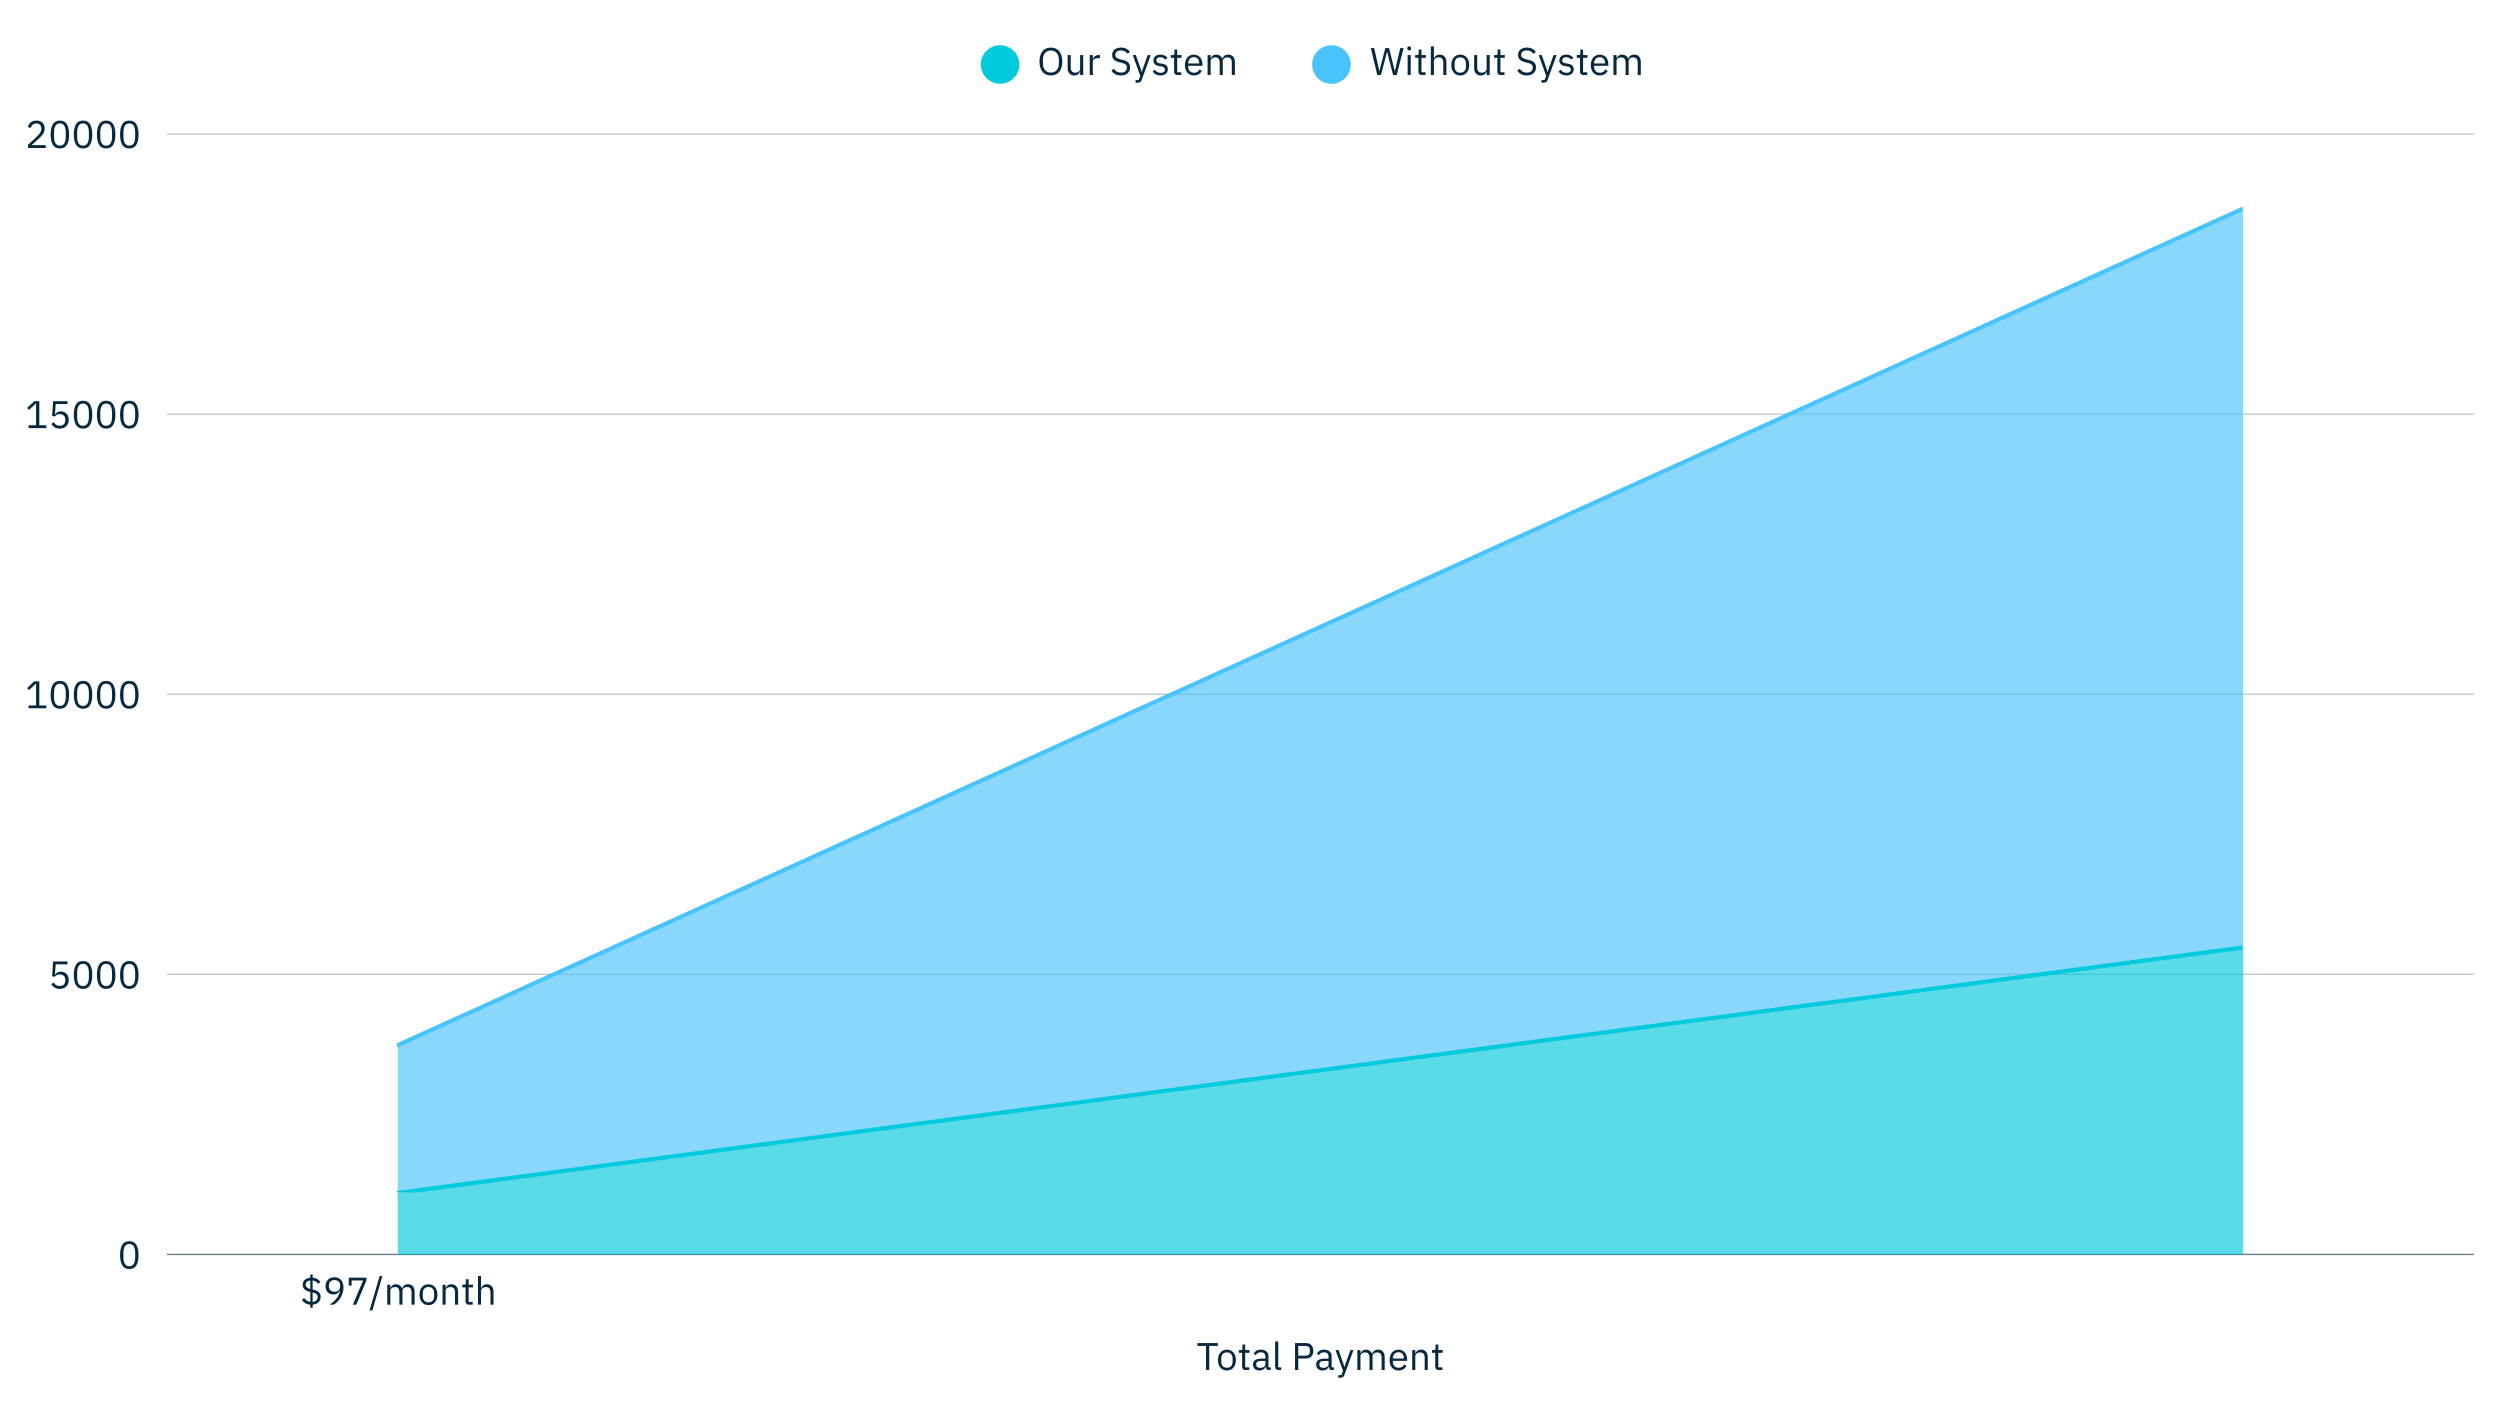<svg xmlns="http://www.w3.org/2000/svg" xmlns:xlink="http://www.w3.org/1999/xlink" width="1366" zoomAndPan="magnify" viewBox="0 0 1024.5 576" height="768" preserveAspectRatio="xMidYMid meet" version="1.2"><defs><clipPath id="aa789e909c"><path d="M 68.457 513 L 1013.801 513 L 1013.801 514.434 L 68.457 514.434 Z M 68.457 513 "/></clipPath><clipPath id="84681752b9"><path d="M 68.457 399 L 1013.801 399 L 1013.801 400 L 68.457 400 Z M 68.457 399 "/></clipPath><clipPath id="f09569d7fe"><path d="M 68.457 284 L 1013.801 284 L 1013.801 285 L 68.457 285 Z M 68.457 284 "/></clipPath><clipPath id="38d58eddff"><path d="M 68.457 169 L 1013.801 169 L 1013.801 171 L 68.457 171 Z M 68.457 169 "/></clipPath><clipPath id="a074119deb"><path d="M 68.457 54.641 L 1013.801 54.641 L 1013.801 56 L 68.457 56 Z M 68.457 54.641 "/></clipPath><filter x="0%" y="0%" width="100%" filterUnits="objectBoundingBox" id="c9ddedd8c3" height="100%"><feColorMatrix values="0 0 0 0 1 0 0 0 0 1 0 0 0 0 1 0 0 0 1 0" type="matrix" in="SourceGraphic"/></filter><clipPath id="51abb57c37"><path d="M 0.641 1 L 757.473 1 L 757.473 405 L 0.641 405 Z M 0.641 1 "/></clipPath><clipPath id="d068e4c618"><rect x="0" width="758" y="0" height="406"/></clipPath><clipPath id="9acf246df1"><path d="M 162 387 L 920 387 L 920 514.434 L 162 514.434 Z M 162 387 "/></clipPath><clipPath id="936dc4d5bf"><path d="M 0.641 1 L 757.473 1 L 757.473 127.434 L 0.641 127.434 Z M 0.641 1 "/></clipPath><clipPath id="c42059c879"><rect x="0" width="758" y="0" height="128"/></clipPath><clipPath id="7b84c9d8e7"><path d="M 162.707 84.262 L 918.98 84.262 L 918.98 430 L 162.707 430 Z M 162.707 84.262 "/></clipPath><clipPath id="863669aa43"><path d="M 162.707 387 L 918.98 387 L 918.98 488.672 L 162.707 488.672 Z M 162.707 387 "/></clipPath></defs><g id="84ba919898"><path style=" stroke:none;fill-rule:nonzero;fill:#00cadc;fill-opacity:1;" d="M 417.734 26.438 C 417.734 26.957 417.684 27.473 417.582 27.984 C 417.48 28.492 417.332 28.988 417.133 29.469 C 416.934 29.949 416.691 30.402 416.402 30.836 C 416.113 31.266 415.785 31.668 415.418 32.035 C 415.051 32.402 414.652 32.73 414.219 33.02 C 413.789 33.309 413.332 33.551 412.855 33.75 C 412.375 33.949 411.879 34.098 411.371 34.199 C 410.863 34.301 410.348 34.352 409.828 34.352 C 409.309 34.352 408.797 34.301 408.285 34.199 C 407.777 34.098 407.281 33.949 406.805 33.75 C 406.324 33.551 405.867 33.309 405.438 33.02 C 405.004 32.73 404.605 32.402 404.238 32.035 C 403.871 31.668 403.543 31.266 403.254 30.836 C 402.969 30.402 402.723 29.949 402.523 29.469 C 402.324 28.988 402.176 28.492 402.074 27.984 C 401.973 27.473 401.922 26.957 401.922 26.438 C 401.922 25.918 401.973 25.406 402.074 24.895 C 402.176 24.387 402.324 23.891 402.523 23.41 C 402.723 22.93 402.969 22.473 403.254 22.043 C 403.543 21.609 403.871 21.211 404.238 20.844 C 404.605 20.477 405.004 20.148 405.438 19.859 C 405.867 19.57 406.324 19.328 406.805 19.129 C 407.281 18.93 407.777 18.777 408.285 18.676 C 408.797 18.574 409.309 18.527 409.828 18.527 C 410.348 18.527 410.863 18.574 411.371 18.676 C 411.879 18.777 412.375 18.93 412.855 19.129 C 413.332 19.328 413.789 19.57 414.219 19.859 C 414.652 20.148 415.051 20.477 415.418 20.844 C 415.785 21.211 416.113 21.609 416.402 22.043 C 416.691 22.473 416.934 22.93 417.133 23.41 C 417.332 23.891 417.48 24.387 417.582 24.895 C 417.684 25.406 417.734 25.918 417.734 26.438 Z M 417.734 26.438 "/><g style="fill:#072940;fill-opacity:1;"><g transform="translate(425.06, 30.736)"><path style="stroke:none" d="M 5.594 0.188 C 4.875 0.188 4.227 0.066 3.656 -0.172 C 3.082 -0.422 2.594 -0.785 2.188 -1.266 C 1.781 -1.754 1.469 -2.352 1.25 -3.062 C 1.031 -3.77 0.922 -4.594 0.922 -5.531 C 0.922 -6.457 1.031 -7.27 1.25 -7.969 C 1.469 -8.676 1.781 -9.273 2.188 -9.766 C 2.594 -10.254 3.082 -10.617 3.656 -10.859 C 4.227 -11.109 4.875 -11.234 5.594 -11.234 C 6.301 -11.234 6.941 -11.109 7.516 -10.859 C 8.098 -10.617 8.594 -10.254 9 -9.766 C 9.406 -9.273 9.719 -8.676 9.938 -7.969 C 10.164 -7.27 10.281 -6.457 10.281 -5.531 C 10.281 -4.594 10.164 -3.77 9.938 -3.062 C 9.719 -2.352 9.406 -1.754 9 -1.266 C 8.594 -0.785 8.098 -0.422 7.516 -0.172 C 6.941 0.066 6.301 0.188 5.594 0.188 Z M 5.594 -1 C 6.07 -1 6.508 -1.082 6.906 -1.25 C 7.312 -1.414 7.656 -1.656 7.938 -1.969 C 8.227 -2.289 8.453 -2.672 8.609 -3.109 C 8.773 -3.555 8.859 -4.055 8.859 -4.609 L 8.859 -6.438 C 8.859 -6.988 8.773 -7.484 8.609 -7.922 C 8.453 -8.367 8.227 -8.75 7.938 -9.062 C 7.656 -9.383 7.312 -9.629 6.906 -9.797 C 6.508 -9.961 6.07 -10.047 5.594 -10.047 C 5.125 -10.047 4.688 -9.961 4.281 -9.797 C 3.883 -9.629 3.539 -9.383 3.25 -9.062 C 2.957 -8.75 2.734 -8.367 2.578 -7.922 C 2.422 -7.484 2.344 -6.988 2.344 -6.438 L 2.344 -4.609 C 2.344 -4.055 2.422 -3.555 2.578 -3.109 C 2.734 -2.672 2.957 -2.289 3.25 -1.969 C 3.539 -1.656 3.883 -1.414 4.281 -1.25 C 4.688 -1.082 5.125 -1 5.594 -1 Z M 5.594 -1 "/></g></g><g style="fill:#072940;fill-opacity:1;"><g transform="translate(436.251, 30.736)"><path style="stroke:none" d="M 6.375 -1.328 L 6.312 -1.328 C 6.227 -1.141 6.125 -0.953 6 -0.766 C 5.875 -0.578 5.723 -0.41 5.547 -0.266 C 5.367 -0.129 5.148 -0.02 4.891 0.062 C 4.641 0.145 4.348 0.188 4.016 0.188 C 3.172 0.188 2.5 -0.082 2 -0.625 C 1.508 -1.164 1.266 -1.93 1.266 -2.922 L 1.266 -8.172 L 2.531 -8.172 L 2.531 -3.156 C 2.531 -1.688 3.148 -0.953 4.391 -0.953 C 4.648 -0.953 4.895 -0.984 5.125 -1.047 C 5.363 -1.109 5.578 -1.203 5.766 -1.328 C 5.953 -1.453 6.098 -1.613 6.203 -1.812 C 6.316 -2.008 6.375 -2.242 6.375 -2.516 L 6.375 -8.172 L 7.641 -8.172 L 7.641 0 L 6.375 0 Z M 6.375 -1.328 "/></g></g><g style="fill:#072940;fill-opacity:1;"><g transform="translate(445.229, 30.736)"><path style="stroke:none" d="M 1.344 0 L 1.344 -8.172 L 2.609 -8.172 L 2.609 -6.656 L 2.688 -6.656 C 2.832 -7.051 3.094 -7.398 3.469 -7.703 C 3.852 -8.016 4.379 -8.172 5.047 -8.172 L 5.531 -8.172 L 5.531 -6.906 L 4.797 -6.906 C 4.109 -6.906 3.57 -6.773 3.188 -6.516 C 2.801 -6.254 2.609 -5.93 2.609 -5.547 L 2.609 0 Z M 1.344 0 "/></g></g><g style="fill:#072940;fill-opacity:1;"><g transform="translate(451.03, 30.736)"><path style="stroke:none" d=""/></g></g><g style="fill:#072940;fill-opacity:1;"><g transform="translate(454.76, 30.736)"><path style="stroke:none" d="M 4.562 0.188 C 3.664 0.188 2.898 0.016 2.266 -0.328 C 1.641 -0.672 1.109 -1.141 0.672 -1.734 L 1.641 -2.562 C 2.035 -2.039 2.469 -1.645 2.938 -1.375 C 3.414 -1.113 3.977 -0.984 4.625 -0.984 C 5.406 -0.984 6.004 -1.172 6.422 -1.547 C 6.836 -1.93 7.047 -2.441 7.047 -3.078 C 7.047 -3.598 6.891 -4 6.578 -4.281 C 6.266 -4.57 5.742 -4.801 5.016 -4.969 L 4.109 -5.172 C 3.098 -5.41 2.328 -5.766 1.797 -6.234 C 1.266 -6.703 1 -7.363 1 -8.219 C 1 -8.695 1.086 -9.125 1.266 -9.5 C 1.441 -9.883 1.691 -10.203 2.016 -10.453 C 2.336 -10.711 2.723 -10.906 3.172 -11.031 C 3.617 -11.164 4.113 -11.234 4.656 -11.234 C 5.477 -11.234 6.188 -11.078 6.781 -10.766 C 7.383 -10.461 7.891 -10.02 8.297 -9.438 L 7.312 -8.703 C 7 -9.129 6.625 -9.461 6.188 -9.703 C 5.758 -9.941 5.223 -10.062 4.578 -10.062 C 3.879 -10.062 3.328 -9.91 2.922 -9.609 C 2.516 -9.316 2.312 -8.867 2.312 -8.266 C 2.312 -7.734 2.484 -7.332 2.828 -7.062 C 3.172 -6.789 3.688 -6.578 4.375 -6.422 L 5.281 -6.219 C 6.363 -5.977 7.145 -5.609 7.625 -5.109 C 8.113 -4.617 8.359 -3.961 8.359 -3.141 C 8.359 -2.629 8.27 -2.164 8.094 -1.75 C 7.926 -1.344 7.676 -0.992 7.344 -0.703 C 7.02 -0.422 6.625 -0.203 6.156 -0.047 C 5.688 0.109 5.156 0.188 4.562 0.188 Z M 4.562 0.188 "/></g></g><g style="fill:#072940;fill-opacity:1;"><g transform="translate(463.943, 30.736)"><path style="stroke:none" d="M 6.375 -8.172 L 7.625 -8.172 L 3.969 1.906 C 3.875 2.145 3.781 2.344 3.688 2.5 C 3.594 2.664 3.473 2.797 3.328 2.891 C 3.191 2.984 3.02 3.051 2.812 3.094 C 2.613 3.145 2.367 3.172 2.078 3.172 L 1.422 3.172 L 1.422 2.062 L 2.703 2.062 L 3.328 0.312 L 0.266 -8.172 L 1.531 -8.172 L 3.5 -2.609 L 3.875 -1.281 L 3.953 -1.281 L 4.391 -2.609 Z M 6.375 -8.172 "/></g></g><g style="fill:#072940;fill-opacity:1;"><g transform="translate(471.767, 30.736)"><path style="stroke:none" d="M 3.797 0.188 C 3.035 0.188 2.398 0.039 1.891 -0.25 C 1.379 -0.539 0.938 -0.926 0.562 -1.406 L 1.469 -2.141 C 1.781 -1.734 2.129 -1.422 2.516 -1.203 C 2.91 -0.992 3.367 -0.891 3.891 -0.891 C 4.43 -0.891 4.848 -1.004 5.141 -1.234 C 5.441 -1.461 5.594 -1.789 5.594 -2.219 C 5.594 -2.531 5.488 -2.801 5.281 -3.031 C 5.082 -3.258 4.711 -3.414 4.172 -3.5 L 3.531 -3.594 C 3.145 -3.645 2.797 -3.723 2.484 -3.828 C 2.172 -3.941 1.895 -4.094 1.656 -4.281 C 1.414 -4.469 1.227 -4.695 1.094 -4.969 C 0.969 -5.238 0.906 -5.566 0.906 -5.953 C 0.906 -6.348 0.977 -6.695 1.125 -7 C 1.27 -7.301 1.473 -7.551 1.734 -7.75 C 1.992 -7.957 2.301 -8.109 2.656 -8.203 C 3.008 -8.305 3.395 -8.359 3.812 -8.359 C 4.477 -8.359 5.035 -8.238 5.484 -8 C 5.93 -7.77 6.32 -7.453 6.656 -7.047 L 5.812 -6.281 C 5.633 -6.531 5.367 -6.758 5.016 -6.969 C 4.672 -7.176 4.238 -7.281 3.719 -7.281 C 3.188 -7.281 2.785 -7.164 2.516 -6.938 C 2.254 -6.707 2.125 -6.398 2.125 -6.016 C 2.125 -5.609 2.254 -5.316 2.516 -5.141 C 2.785 -4.961 3.176 -4.832 3.688 -4.75 L 4.312 -4.656 C 5.219 -4.52 5.859 -4.258 6.234 -3.875 C 6.617 -3.488 6.812 -2.984 6.812 -2.359 C 6.812 -1.566 6.539 -0.941 6 -0.484 C 5.469 -0.035 4.734 0.188 3.797 0.188 Z M 3.797 0.188 "/></g></g><g style="fill:#072940;fill-opacity:1;"><g transform="translate(479.354, 30.736)"><path style="stroke:none" d="M 3.141 0 C 2.703 0 2.367 -0.125 2.141 -0.375 C 1.91 -0.625 1.797 -0.945 1.797 -1.344 L 1.797 -7.062 L 0.453 -7.062 L 0.453 -8.172 L 1.219 -8.172 C 1.488 -8.172 1.672 -8.223 1.766 -8.328 C 1.867 -8.441 1.922 -8.633 1.922 -8.906 L 1.922 -10.438 L 3.062 -10.438 L 3.062 -8.172 L 4.859 -8.172 L 4.859 -7.062 L 3.062 -7.062 L 3.062 -1.109 L 4.734 -1.109 L 4.734 0 Z M 3.141 0 "/></g></g><g style="fill:#072940;fill-opacity:1;"><g transform="translate(484.839, 30.736)"><path style="stroke:none" d="M 4.406 0.188 C 3.852 0.188 3.352 0.086 2.906 -0.109 C 2.457 -0.305 2.07 -0.594 1.75 -0.969 C 1.426 -1.344 1.176 -1.789 1 -2.312 C 0.832 -2.844 0.75 -3.43 0.75 -4.078 C 0.75 -4.723 0.832 -5.305 1 -5.828 C 1.176 -6.359 1.426 -6.812 1.75 -7.188 C 2.07 -7.562 2.457 -7.848 2.906 -8.047 C 3.352 -8.254 3.852 -8.359 4.406 -8.359 C 4.957 -8.359 5.445 -8.254 5.875 -8.047 C 6.312 -7.848 6.68 -7.57 6.984 -7.219 C 7.297 -6.863 7.531 -6.441 7.688 -5.953 C 7.852 -5.473 7.938 -4.945 7.938 -4.375 L 7.938 -3.766 L 2.078 -3.766 L 2.078 -3.391 C 2.078 -3.035 2.129 -2.707 2.234 -2.406 C 2.348 -2.113 2.504 -1.852 2.703 -1.625 C 2.91 -1.406 3.164 -1.234 3.469 -1.109 C 3.77 -0.984 4.109 -0.922 4.484 -0.922 C 5.004 -0.922 5.457 -1.039 5.844 -1.281 C 6.227 -1.52 6.523 -1.867 6.734 -2.328 L 7.641 -1.672 C 7.367 -1.117 6.953 -0.672 6.391 -0.328 C 5.836 0.016 5.176 0.188 4.406 0.188 Z M 4.406 -7.297 C 4.062 -7.297 3.742 -7.234 3.453 -7.109 C 3.172 -6.992 2.926 -6.82 2.719 -6.594 C 2.52 -6.375 2.363 -6.113 2.25 -5.812 C 2.133 -5.508 2.078 -5.18 2.078 -4.828 L 2.078 -4.719 L 6.578 -4.719 L 6.578 -4.891 C 6.578 -5.617 6.379 -6.203 5.984 -6.641 C 5.586 -7.078 5.062 -7.297 4.406 -7.297 Z M 4.406 -7.297 "/></g></g><g style="fill:#072940;fill-opacity:1;"><g transform="translate(493.516, 30.736)"><path style="stroke:none" d="M 1.344 0 L 1.344 -8.172 L 2.609 -8.172 L 2.609 -6.844 L 2.672 -6.844 C 2.766 -7.051 2.867 -7.242 2.984 -7.422 C 3.109 -7.609 3.258 -7.77 3.438 -7.906 C 3.613 -8.051 3.816 -8.16 4.047 -8.234 C 4.273 -8.316 4.551 -8.359 4.875 -8.359 C 5.406 -8.359 5.895 -8.227 6.344 -7.969 C 6.801 -7.707 7.145 -7.281 7.375 -6.688 L 7.406 -6.688 C 7.551 -7.133 7.828 -7.523 8.234 -7.859 C 8.641 -8.191 9.188 -8.359 9.875 -8.359 C 10.707 -8.359 11.359 -8.086 11.828 -7.547 C 12.305 -7.004 12.547 -6.234 12.547 -5.234 L 12.547 0 L 11.281 0 L 11.281 -5.016 C 11.281 -5.742 11.133 -6.289 10.844 -6.656 C 10.562 -7.031 10.109 -7.219 9.484 -7.219 C 9.234 -7.219 8.992 -7.188 8.766 -7.125 C 8.535 -7.062 8.332 -6.961 8.156 -6.828 C 7.977 -6.703 7.836 -6.539 7.734 -6.344 C 7.629 -6.156 7.578 -5.93 7.578 -5.672 L 7.578 0 L 6.312 0 L 6.312 -5.016 C 6.312 -5.742 6.164 -6.289 5.875 -6.656 C 5.594 -7.031 5.148 -7.219 4.547 -7.219 C 4.297 -7.219 4.055 -7.188 3.828 -7.125 C 3.598 -7.062 3.391 -6.961 3.203 -6.828 C 3.023 -6.703 2.879 -6.539 2.766 -6.344 C 2.66 -6.156 2.609 -5.93 2.609 -5.672 L 2.609 0 Z M 1.344 0 "/></g></g><path style=" stroke:none;fill-rule:nonzero;fill:#49c3fb;fill-opacity:1;" d="M 553.527 26.438 C 553.527 26.957 553.477 27.473 553.375 27.984 C 553.273 28.492 553.125 28.988 552.926 29.469 C 552.727 29.949 552.484 30.402 552.195 30.836 C 551.906 31.266 551.578 31.668 551.211 32.035 C 550.844 32.402 550.445 32.73 550.016 33.02 C 549.582 33.309 549.129 33.551 548.648 33.75 C 548.168 33.949 547.676 34.098 547.164 34.199 C 546.656 34.301 546.141 34.352 545.621 34.352 C 545.105 34.352 544.59 34.301 544.082 34.199 C 543.57 34.098 543.078 33.949 542.598 33.75 C 542.117 33.551 541.664 33.309 541.23 33.02 C 540.801 32.73 540.398 32.402 540.031 32.035 C 539.664 31.668 539.34 31.266 539.051 30.836 C 538.762 30.402 538.52 29.949 538.32 29.469 C 538.121 28.988 537.969 28.492 537.871 27.984 C 537.77 27.473 537.719 26.957 537.719 26.438 C 537.719 25.918 537.77 25.406 537.871 24.895 C 537.969 24.387 538.121 23.891 538.32 23.41 C 538.52 22.93 538.762 22.473 539.051 22.043 C 539.34 21.609 539.664 21.211 540.031 20.844 C 540.398 20.477 540.801 20.148 541.23 19.859 C 541.664 19.57 542.117 19.328 542.598 19.129 C 543.078 18.93 543.57 18.777 544.082 18.676 C 544.59 18.574 545.105 18.527 545.621 18.527 C 546.141 18.527 546.656 18.574 547.164 18.676 C 547.676 18.777 548.168 18.93 548.648 19.129 C 549.129 19.328 549.582 19.57 550.016 19.859 C 550.445 20.148 550.844 20.477 551.211 20.844 C 551.578 21.211 551.906 21.609 552.195 22.043 C 552.484 22.473 552.727 22.93 552.926 23.41 C 553.125 23.891 553.273 24.387 553.375 24.895 C 553.477 25.406 553.527 25.918 553.527 26.438 Z M 553.527 26.438 "/><g style="fill:#072940;fill-opacity:1;"><g transform="translate(561.426, 30.736)"><path style="stroke:none" d="M 3 0 L 0.312 -11.047 L 1.719 -11.047 L 2.906 -5.734 L 3.828 -1.594 L 3.859 -1.594 L 4.891 -5.734 L 6.281 -11.047 L 7.797 -11.047 L 9.141 -5.734 L 10.172 -1.609 L 10.219 -1.609 L 11.156 -5.734 L 12.406 -11.047 L 13.766 -11.047 L 10.938 0 L 9.469 0 L 8.031 -5.516 L 7.016 -9.562 L 6.984 -9.562 L 5.953 -5.516 L 4.469 0 Z M 3 0 "/></g></g><g style="fill:#072940;fill-opacity:1;"><g transform="translate(575.509, 30.736)"><path style="stroke:none" d="M 1.969 -10.078 C 1.695 -10.078 1.5 -10.145 1.375 -10.281 C 1.258 -10.414 1.203 -10.586 1.203 -10.797 L 1.203 -11 C 1.203 -11.207 1.258 -11.379 1.375 -11.516 C 1.5 -11.648 1.695 -11.719 1.969 -11.719 C 2.25 -11.719 2.445 -11.648 2.562 -11.516 C 2.688 -11.379 2.75 -11.207 2.75 -11 L 2.75 -10.797 C 2.75 -10.586 2.688 -10.414 2.562 -10.281 C 2.445 -10.145 2.25 -10.078 1.969 -10.078 Z M 1.344 -8.172 L 2.609 -8.172 L 2.609 0 L 1.344 0 Z M 1.344 -8.172 "/></g></g><g style="fill:#072940;fill-opacity:1;"><g transform="translate(579.461, 30.736)"><path style="stroke:none" d="M 3.141 0 C 2.703 0 2.367 -0.125 2.141 -0.375 C 1.91 -0.625 1.797 -0.945 1.797 -1.344 L 1.797 -7.062 L 0.453 -7.062 L 0.453 -8.172 L 1.219 -8.172 C 1.488 -8.172 1.672 -8.223 1.766 -8.328 C 1.867 -8.441 1.922 -8.633 1.922 -8.906 L 1.922 -10.438 L 3.062 -10.438 L 3.062 -8.172 L 4.859 -8.172 L 4.859 -7.062 L 3.062 -7.062 L 3.062 -1.109 L 4.734 -1.109 L 4.734 0 Z M 3.141 0 "/></g></g><g style="fill:#072940;fill-opacity:1;"><g transform="translate(585.009, 30.736)"><path style="stroke:none" d="M 1.344 -11.719 L 2.609 -11.719 L 2.609 -6.844 L 2.672 -6.844 C 2.867 -7.301 3.148 -7.664 3.516 -7.938 C 3.879 -8.219 4.367 -8.359 4.984 -8.359 C 5.828 -8.359 6.492 -8.086 6.984 -7.547 C 7.473 -7.004 7.719 -6.234 7.719 -5.234 L 7.719 0 L 6.453 0 L 6.453 -5.016 C 6.453 -6.484 5.832 -7.219 4.594 -7.219 C 4.344 -7.219 4.098 -7.188 3.859 -7.125 C 3.629 -7.062 3.414 -6.961 3.219 -6.828 C 3.031 -6.703 2.879 -6.539 2.766 -6.344 C 2.66 -6.156 2.609 -5.93 2.609 -5.672 L 2.609 0 L 1.344 0 Z M 1.344 -11.719 "/></g></g><g style="fill:#072940;fill-opacity:1;"><g transform="translate(593.987, 30.736)"><path style="stroke:none" d="M 4.422 0.188 C 3.879 0.188 3.379 0.086 2.922 -0.109 C 2.473 -0.305 2.086 -0.594 1.766 -0.969 C 1.441 -1.344 1.191 -1.789 1.016 -2.312 C 0.836 -2.844 0.75 -3.43 0.75 -4.078 C 0.75 -4.723 0.836 -5.305 1.016 -5.828 C 1.191 -6.359 1.441 -6.812 1.766 -7.188 C 2.086 -7.562 2.473 -7.848 2.922 -8.047 C 3.379 -8.254 3.879 -8.359 4.422 -8.359 C 4.973 -8.359 5.473 -8.254 5.922 -8.047 C 6.367 -7.848 6.754 -7.562 7.078 -7.188 C 7.41 -6.812 7.664 -6.359 7.844 -5.828 C 8.02 -5.305 8.109 -4.723 8.109 -4.078 C 8.109 -3.43 8.02 -2.844 7.844 -2.312 C 7.664 -1.789 7.41 -1.344 7.078 -0.969 C 6.754 -0.594 6.367 -0.305 5.922 -0.109 C 5.473 0.086 4.973 0.188 4.422 0.188 Z M 4.422 -0.938 C 5.109 -0.938 5.664 -1.145 6.094 -1.562 C 6.531 -1.988 6.75 -2.633 6.75 -3.5 L 6.75 -4.672 C 6.75 -5.535 6.531 -6.176 6.094 -6.594 C 5.664 -7.02 5.109 -7.234 4.422 -7.234 C 3.742 -7.234 3.188 -7.02 2.75 -6.594 C 2.32 -6.176 2.109 -5.535 2.109 -4.672 L 2.109 -3.5 C 2.109 -2.633 2.32 -1.988 2.75 -1.562 C 3.188 -1.145 3.742 -0.938 4.422 -0.938 Z M 4.422 -0.938 "/></g></g><g style="fill:#072940;fill-opacity:1;"><g transform="translate(602.838, 30.736)"><path style="stroke:none" d="M 6.375 -1.328 L 6.312 -1.328 C 6.227 -1.141 6.125 -0.953 6 -0.766 C 5.875 -0.578 5.723 -0.41 5.547 -0.266 C 5.367 -0.129 5.148 -0.02 4.891 0.062 C 4.641 0.145 4.348 0.188 4.016 0.188 C 3.172 0.188 2.5 -0.082 2 -0.625 C 1.508 -1.164 1.266 -1.93 1.266 -2.922 L 1.266 -8.172 L 2.531 -8.172 L 2.531 -3.156 C 2.531 -1.688 3.148 -0.953 4.391 -0.953 C 4.648 -0.953 4.895 -0.984 5.125 -1.047 C 5.363 -1.109 5.578 -1.203 5.766 -1.328 C 5.953 -1.453 6.098 -1.613 6.203 -1.812 C 6.316 -2.008 6.375 -2.242 6.375 -2.516 L 6.375 -8.172 L 7.641 -8.172 L 7.641 0 L 6.375 0 Z M 6.375 -1.328 "/></g></g><g style="fill:#072940;fill-opacity:1;"><g transform="translate(611.816, 30.736)"><path style="stroke:none" d="M 3.141 0 C 2.703 0 2.367 -0.125 2.141 -0.375 C 1.91 -0.625 1.797 -0.945 1.797 -1.344 L 1.797 -7.062 L 0.453 -7.062 L 0.453 -8.172 L 1.219 -8.172 C 1.488 -8.172 1.672 -8.223 1.766 -8.328 C 1.867 -8.441 1.922 -8.633 1.922 -8.906 L 1.922 -10.438 L 3.062 -10.438 L 3.062 -8.172 L 4.859 -8.172 L 4.859 -7.062 L 3.062 -7.062 L 3.062 -1.109 L 4.734 -1.109 L 4.734 0 Z M 3.141 0 "/></g></g><g style="fill:#072940;fill-opacity:1;"><g transform="translate(617.364, 30.736)"><path style="stroke:none" d=""/></g></g><g style="fill:#072940;fill-opacity:1;"><g transform="translate(621.094, 30.736)"><path style="stroke:none" d="M 4.562 0.188 C 3.664 0.188 2.898 0.016 2.266 -0.328 C 1.641 -0.672 1.109 -1.141 0.672 -1.734 L 1.641 -2.562 C 2.035 -2.039 2.469 -1.645 2.938 -1.375 C 3.414 -1.113 3.977 -0.984 4.625 -0.984 C 5.406 -0.984 6.004 -1.172 6.422 -1.547 C 6.836 -1.93 7.047 -2.441 7.047 -3.078 C 7.047 -3.598 6.891 -4 6.578 -4.281 C 6.266 -4.57 5.742 -4.801 5.016 -4.969 L 4.109 -5.172 C 3.098 -5.41 2.328 -5.766 1.797 -6.234 C 1.266 -6.703 1 -7.363 1 -8.219 C 1 -8.695 1.086 -9.125 1.266 -9.5 C 1.441 -9.883 1.691 -10.203 2.016 -10.453 C 2.336 -10.711 2.723 -10.906 3.172 -11.031 C 3.617 -11.164 4.113 -11.234 4.656 -11.234 C 5.477 -11.234 6.188 -11.078 6.781 -10.766 C 7.383 -10.461 7.891 -10.02 8.297 -9.438 L 7.312 -8.703 C 7 -9.129 6.625 -9.461 6.188 -9.703 C 5.758 -9.941 5.223 -10.062 4.578 -10.062 C 3.879 -10.062 3.328 -9.91 2.922 -9.609 C 2.516 -9.316 2.312 -8.867 2.312 -8.266 C 2.312 -7.734 2.484 -7.332 2.828 -7.062 C 3.172 -6.789 3.688 -6.578 4.375 -6.422 L 5.281 -6.219 C 6.363 -5.977 7.145 -5.609 7.625 -5.109 C 8.113 -4.617 8.359 -3.961 8.359 -3.141 C 8.359 -2.629 8.27 -2.164 8.094 -1.75 C 7.926 -1.344 7.676 -0.992 7.344 -0.703 C 7.02 -0.422 6.625 -0.203 6.156 -0.047 C 5.688 0.109 5.156 0.188 4.562 0.188 Z M 4.562 0.188 "/></g></g><g style="fill:#072940;fill-opacity:1;"><g transform="translate(630.277, 30.736)"><path style="stroke:none" d="M 6.375 -8.172 L 7.625 -8.172 L 3.969 1.906 C 3.875 2.145 3.781 2.344 3.688 2.5 C 3.594 2.664 3.473 2.797 3.328 2.891 C 3.191 2.984 3.02 3.051 2.812 3.094 C 2.613 3.145 2.367 3.172 2.078 3.172 L 1.422 3.172 L 1.422 2.062 L 2.703 2.062 L 3.328 0.312 L 0.266 -8.172 L 1.531 -8.172 L 3.5 -2.609 L 3.875 -1.281 L 3.953 -1.281 L 4.391 -2.609 Z M 6.375 -8.172 "/></g></g><g style="fill:#072940;fill-opacity:1;"><g transform="translate(638.101, 30.736)"><path style="stroke:none" d="M 3.797 0.188 C 3.035 0.188 2.398 0.039 1.891 -0.25 C 1.379 -0.539 0.938 -0.926 0.562 -1.406 L 1.469 -2.141 C 1.781 -1.734 2.129 -1.422 2.516 -1.203 C 2.91 -0.992 3.367 -0.891 3.891 -0.891 C 4.43 -0.891 4.848 -1.004 5.141 -1.234 C 5.441 -1.461 5.594 -1.789 5.594 -2.219 C 5.594 -2.531 5.488 -2.801 5.281 -3.031 C 5.082 -3.258 4.711 -3.414 4.172 -3.5 L 3.531 -3.594 C 3.145 -3.645 2.797 -3.723 2.484 -3.828 C 2.172 -3.941 1.895 -4.094 1.656 -4.281 C 1.414 -4.469 1.227 -4.695 1.094 -4.969 C 0.969 -5.238 0.906 -5.566 0.906 -5.953 C 0.906 -6.348 0.977 -6.695 1.125 -7 C 1.27 -7.301 1.473 -7.551 1.734 -7.75 C 1.992 -7.957 2.301 -8.109 2.656 -8.203 C 3.008 -8.305 3.395 -8.359 3.812 -8.359 C 4.477 -8.359 5.035 -8.238 5.484 -8 C 5.93 -7.77 6.32 -7.453 6.656 -7.047 L 5.812 -6.281 C 5.633 -6.531 5.367 -6.758 5.016 -6.969 C 4.672 -7.176 4.238 -7.281 3.719 -7.281 C 3.188 -7.281 2.785 -7.164 2.516 -6.938 C 2.254 -6.707 2.125 -6.398 2.125 -6.016 C 2.125 -5.609 2.254 -5.316 2.516 -5.141 C 2.785 -4.961 3.176 -4.832 3.688 -4.75 L 4.312 -4.656 C 5.219 -4.52 5.859 -4.258 6.234 -3.875 C 6.617 -3.488 6.812 -2.984 6.812 -2.359 C 6.812 -1.566 6.539 -0.941 6 -0.484 C 5.469 -0.035 4.734 0.188 3.797 0.188 Z M 3.797 0.188 "/></g></g><g style="fill:#072940;fill-opacity:1;"><g transform="translate(645.688, 30.736)"><path style="stroke:none" d="M 3.141 0 C 2.703 0 2.367 -0.125 2.141 -0.375 C 1.91 -0.625 1.797 -0.945 1.797 -1.344 L 1.797 -7.062 L 0.453 -7.062 L 0.453 -8.172 L 1.219 -8.172 C 1.488 -8.172 1.672 -8.223 1.766 -8.328 C 1.867 -8.441 1.922 -8.633 1.922 -8.906 L 1.922 -10.438 L 3.062 -10.438 L 3.062 -8.172 L 4.859 -8.172 L 4.859 -7.062 L 3.062 -7.062 L 3.062 -1.109 L 4.734 -1.109 L 4.734 0 Z M 3.141 0 "/></g></g><g style="fill:#072940;fill-opacity:1;"><g transform="translate(651.172, 30.736)"><path style="stroke:none" d="M 4.406 0.188 C 3.852 0.188 3.352 0.086 2.906 -0.109 C 2.457 -0.305 2.07 -0.594 1.75 -0.969 C 1.426 -1.344 1.176 -1.789 1 -2.312 C 0.832 -2.844 0.75 -3.43 0.75 -4.078 C 0.75 -4.723 0.832 -5.305 1 -5.828 C 1.176 -6.359 1.426 -6.812 1.75 -7.188 C 2.07 -7.562 2.457 -7.848 2.906 -8.047 C 3.352 -8.254 3.852 -8.359 4.406 -8.359 C 4.957 -8.359 5.445 -8.254 5.875 -8.047 C 6.312 -7.848 6.68 -7.57 6.984 -7.219 C 7.297 -6.863 7.531 -6.441 7.688 -5.953 C 7.852 -5.473 7.938 -4.945 7.938 -4.375 L 7.938 -3.766 L 2.078 -3.766 L 2.078 -3.391 C 2.078 -3.035 2.129 -2.707 2.234 -2.406 C 2.348 -2.113 2.504 -1.852 2.703 -1.625 C 2.91 -1.406 3.164 -1.234 3.469 -1.109 C 3.77 -0.984 4.109 -0.922 4.484 -0.922 C 5.004 -0.922 5.457 -1.039 5.844 -1.281 C 6.227 -1.52 6.523 -1.867 6.734 -2.328 L 7.641 -1.672 C 7.367 -1.117 6.953 -0.672 6.391 -0.328 C 5.836 0.016 5.176 0.188 4.406 0.188 Z M 4.406 -7.297 C 4.062 -7.297 3.742 -7.234 3.453 -7.109 C 3.172 -6.992 2.926 -6.82 2.719 -6.594 C 2.52 -6.375 2.363 -6.113 2.25 -5.812 C 2.133 -5.508 2.078 -5.18 2.078 -4.828 L 2.078 -4.719 L 6.578 -4.719 L 6.578 -4.891 C 6.578 -5.617 6.379 -6.203 5.984 -6.641 C 5.586 -7.078 5.062 -7.297 4.406 -7.297 Z M 4.406 -7.297 "/></g></g><g style="fill:#072940;fill-opacity:1;"><g transform="translate(659.85, 30.736)"><path style="stroke:none" d="M 1.344 0 L 1.344 -8.172 L 2.609 -8.172 L 2.609 -6.844 L 2.672 -6.844 C 2.766 -7.051 2.867 -7.242 2.984 -7.422 C 3.109 -7.609 3.258 -7.77 3.438 -7.906 C 3.613 -8.051 3.816 -8.16 4.047 -8.234 C 4.273 -8.316 4.551 -8.359 4.875 -8.359 C 5.406 -8.359 5.895 -8.227 6.344 -7.969 C 6.801 -7.707 7.145 -7.281 7.375 -6.688 L 7.406 -6.688 C 7.551 -7.133 7.828 -7.523 8.234 -7.859 C 8.641 -8.191 9.188 -8.359 9.875 -8.359 C 10.707 -8.359 11.359 -8.086 11.828 -7.547 C 12.305 -7.004 12.547 -6.234 12.547 -5.234 L 12.547 0 L 11.281 0 L 11.281 -5.016 C 11.281 -5.742 11.133 -6.289 10.844 -6.656 C 10.562 -7.031 10.109 -7.219 9.484 -7.219 C 9.234 -7.219 8.992 -7.188 8.766 -7.125 C 8.535 -7.062 8.332 -6.961 8.156 -6.828 C 7.977 -6.703 7.836 -6.539 7.734 -6.344 C 7.629 -6.156 7.578 -5.93 7.578 -5.672 L 7.578 0 L 6.312 0 L 6.312 -5.016 C 6.312 -5.742 6.164 -6.289 5.875 -6.656 C 5.594 -7.031 5.148 -7.219 4.547 -7.219 C 4.297 -7.219 4.055 -7.188 3.828 -7.125 C 3.598 -7.062 3.391 -6.961 3.203 -6.828 C 3.023 -6.703 2.879 -6.539 2.766 -6.344 C 2.66 -6.156 2.609 -5.93 2.609 -5.672 L 2.609 0 Z M 1.344 0 "/></g></g><g style="fill:#072940;fill-opacity:1;"><g transform="translate(490.354, 561.439)"><path style="stroke:none" d="M 5.188 -9.875 L 5.188 0 L 3.859 0 L 3.859 -9.875 L 0.344 -9.875 L 0.344 -11.047 L 8.703 -11.047 L 8.703 -9.875 Z M 5.188 -9.875 "/></g></g><g style="fill:#072940;fill-opacity:1;"><g transform="translate(498.367, 561.439)"><path style="stroke:none" d="M 4.422 0.188 C 3.879 0.188 3.379 0.086 2.922 -0.109 C 2.473 -0.305 2.086 -0.594 1.766 -0.969 C 1.441 -1.344 1.191 -1.789 1.016 -2.312 C 0.836 -2.844 0.75 -3.43 0.75 -4.078 C 0.75 -4.723 0.836 -5.305 1.016 -5.828 C 1.191 -6.359 1.441 -6.812 1.766 -7.188 C 2.086 -7.562 2.473 -7.848 2.922 -8.047 C 3.379 -8.254 3.879 -8.359 4.422 -8.359 C 4.973 -8.359 5.473 -8.254 5.922 -8.047 C 6.367 -7.848 6.754 -7.562 7.078 -7.188 C 7.41 -6.812 7.664 -6.359 7.844 -5.828 C 8.02 -5.305 8.109 -4.723 8.109 -4.078 C 8.109 -3.43 8.02 -2.844 7.844 -2.312 C 7.664 -1.789 7.41 -1.344 7.078 -0.969 C 6.754 -0.594 6.367 -0.305 5.922 -0.109 C 5.473 0.086 4.973 0.188 4.422 0.188 Z M 4.422 -0.938 C 5.109 -0.938 5.664 -1.145 6.094 -1.562 C 6.531 -1.988 6.75 -2.633 6.75 -3.5 L 6.75 -4.672 C 6.75 -5.535 6.531 -6.176 6.094 -6.594 C 5.664 -7.02 5.109 -7.234 4.422 -7.234 C 3.742 -7.234 3.188 -7.02 2.75 -6.594 C 2.32 -6.176 2.109 -5.535 2.109 -4.672 L 2.109 -3.5 C 2.109 -2.633 2.32 -1.988 2.75 -1.562 C 3.188 -1.145 3.742 -0.938 4.422 -0.938 Z M 4.422 -0.938 "/></g></g><g style="fill:#072940;fill-opacity:1;"><g transform="translate(507.219, 561.439)"><path style="stroke:none" d="M 3.141 0 C 2.703 0 2.367 -0.125 2.141 -0.375 C 1.91 -0.625 1.797 -0.945 1.797 -1.344 L 1.797 -7.062 L 0.453 -7.062 L 0.453 -8.172 L 1.219 -8.172 C 1.488 -8.172 1.672 -8.223 1.766 -8.328 C 1.867 -8.441 1.922 -8.633 1.922 -8.906 L 1.922 -10.438 L 3.062 -10.438 L 3.062 -8.172 L 4.859 -8.172 L 4.859 -7.062 L 3.062 -7.062 L 3.062 -1.109 L 4.734 -1.109 L 4.734 0 Z M 3.141 0 "/></g></g><g style="fill:#072940;fill-opacity:1;"><g transform="translate(512.767, 561.439)"><path style="stroke:none" d="M 7.281 0 C 6.801 0 6.457 -0.125 6.25 -0.375 C 6.051 -0.633 5.922 -0.953 5.859 -1.328 L 5.781 -1.328 C 5.602 -0.816 5.305 -0.438 4.891 -0.188 C 4.484 0.062 4 0.188 3.438 0.188 C 2.57 0.188 1.898 -0.031 1.422 -0.469 C 0.941 -0.914 0.703 -1.52 0.703 -2.281 C 0.703 -3.051 0.984 -3.641 1.547 -4.047 C 2.109 -4.461 2.984 -4.672 4.172 -4.672 L 5.781 -4.672 L 5.781 -5.469 C 5.781 -6.051 5.625 -6.492 5.312 -6.797 C 5 -7.109 4.516 -7.266 3.859 -7.266 C 3.359 -7.266 2.941 -7.148 2.609 -6.922 C 2.285 -6.703 2.008 -6.41 1.781 -6.047 L 1.031 -6.766 C 1.25 -7.203 1.598 -7.578 2.078 -7.891 C 2.566 -8.203 3.18 -8.359 3.922 -8.359 C 4.91 -8.359 5.676 -8.113 6.219 -7.625 C 6.77 -7.145 7.047 -6.473 7.047 -5.609 L 7.047 -1.109 L 7.984 -1.109 L 7.984 0 Z M 3.641 -0.891 C 3.953 -0.891 4.238 -0.926 4.5 -1 C 4.77 -1.07 5 -1.176 5.188 -1.312 C 5.375 -1.445 5.52 -1.602 5.625 -1.781 C 5.727 -1.969 5.781 -2.164 5.781 -2.375 L 5.781 -3.719 L 4.109 -3.719 C 3.379 -3.719 2.848 -3.613 2.516 -3.406 C 2.191 -3.195 2.031 -2.891 2.031 -2.484 L 2.031 -2.156 C 2.031 -1.75 2.172 -1.438 2.453 -1.219 C 2.742 -1 3.141 -0.891 3.641 -0.891 Z M 3.641 -0.891 "/></g></g><g style="fill:#072940;fill-opacity:1;"><g transform="translate(521.207, 561.439)"><path style="stroke:none" d="M 2.688 0 C 2.25 0 1.914 -0.125 1.688 -0.375 C 1.457 -0.625 1.344 -0.938 1.344 -1.312 L 1.344 -11.719 L 2.609 -11.719 L 2.609 -1.109 L 3.812 -1.109 L 3.812 0 Z M 2.688 0 "/></g></g><g style="fill:#072940;fill-opacity:1;"><g transform="translate(525.506, 561.439)"><path style="stroke:none" d=""/></g></g><g style="fill:#072940;fill-opacity:1;"><g transform="translate(529.236, 561.439)"><path style="stroke:none" d="M 1.469 0 L 1.469 -11.047 L 5.859 -11.047 C 6.859 -11.047 7.625 -10.766 8.156 -10.203 C 8.688 -9.641 8.953 -8.863 8.953 -7.875 C 8.953 -6.895 8.688 -6.125 8.156 -5.562 C 7.625 -5 6.859 -4.719 5.859 -4.719 L 2.797 -4.719 L 2.797 0 Z M 2.797 -5.891 L 5.859 -5.891 C 6.391 -5.891 6.801 -6.023 7.094 -6.297 C 7.383 -6.578 7.531 -6.969 7.531 -7.469 L 7.531 -8.297 C 7.531 -8.797 7.383 -9.18 7.094 -9.453 C 6.801 -9.734 6.391 -9.875 5.859 -9.875 L 2.797 -9.875 Z M 2.797 -5.891 "/></g></g><g style="fill:#072940;fill-opacity:1;"><g transform="translate(538.657, 561.439)"><path style="stroke:none" d="M 7.281 0 C 6.801 0 6.457 -0.125 6.25 -0.375 C 6.051 -0.633 5.922 -0.953 5.859 -1.328 L 5.781 -1.328 C 5.602 -0.816 5.305 -0.438 4.891 -0.188 C 4.484 0.062 4 0.188 3.438 0.188 C 2.57 0.188 1.898 -0.031 1.422 -0.469 C 0.941 -0.914 0.703 -1.52 0.703 -2.281 C 0.703 -3.051 0.984 -3.641 1.547 -4.047 C 2.109 -4.461 2.984 -4.672 4.172 -4.672 L 5.781 -4.672 L 5.781 -5.469 C 5.781 -6.051 5.625 -6.492 5.312 -6.797 C 5 -7.109 4.516 -7.266 3.859 -7.266 C 3.359 -7.266 2.941 -7.148 2.609 -6.922 C 2.285 -6.703 2.008 -6.41 1.781 -6.047 L 1.031 -6.766 C 1.25 -7.203 1.598 -7.578 2.078 -7.891 C 2.566 -8.203 3.18 -8.359 3.922 -8.359 C 4.91 -8.359 5.676 -8.113 6.219 -7.625 C 6.77 -7.145 7.047 -6.473 7.047 -5.609 L 7.047 -1.109 L 7.984 -1.109 L 7.984 0 Z M 3.641 -0.891 C 3.953 -0.891 4.238 -0.926 4.5 -1 C 4.77 -1.07 5 -1.176 5.188 -1.312 C 5.375 -1.445 5.52 -1.602 5.625 -1.781 C 5.727 -1.969 5.781 -2.164 5.781 -2.375 L 5.781 -3.719 L 4.109 -3.719 C 3.379 -3.719 2.848 -3.613 2.516 -3.406 C 2.191 -3.195 2.031 -2.891 2.031 -2.484 L 2.031 -2.156 C 2.031 -1.75 2.172 -1.438 2.453 -1.219 C 2.742 -1 3.141 -0.891 3.641 -0.891 Z M 3.641 -0.891 "/></g></g><g style="fill:#072940;fill-opacity:1;"><g transform="translate(547.018, 561.439)"><path style="stroke:none" d="M 6.375 -8.172 L 7.625 -8.172 L 3.969 1.906 C 3.875 2.145 3.781 2.344 3.688 2.5 C 3.594 2.664 3.473 2.797 3.328 2.891 C 3.191 2.984 3.02 3.051 2.812 3.094 C 2.613 3.145 2.367 3.172 2.078 3.172 L 1.422 3.172 L 1.422 2.062 L 2.703 2.062 L 3.328 0.312 L 0.266 -8.172 L 1.531 -8.172 L 3.5 -2.609 L 3.875 -1.281 L 3.953 -1.281 L 4.391 -2.609 Z M 6.375 -8.172 "/></g></g><g style="fill:#072940;fill-opacity:1;"><g transform="translate(554.905, 561.439)"><path style="stroke:none" d="M 1.344 0 L 1.344 -8.172 L 2.609 -8.172 L 2.609 -6.844 L 2.672 -6.844 C 2.766 -7.051 2.867 -7.242 2.984 -7.422 C 3.109 -7.609 3.258 -7.77 3.438 -7.906 C 3.613 -8.051 3.816 -8.16 4.047 -8.234 C 4.273 -8.316 4.551 -8.359 4.875 -8.359 C 5.406 -8.359 5.895 -8.227 6.344 -7.969 C 6.801 -7.707 7.145 -7.281 7.375 -6.688 L 7.406 -6.688 C 7.551 -7.133 7.828 -7.523 8.234 -7.859 C 8.641 -8.191 9.188 -8.359 9.875 -8.359 C 10.707 -8.359 11.359 -8.086 11.828 -7.547 C 12.305 -7.004 12.547 -6.234 12.547 -5.234 L 12.547 0 L 11.281 0 L 11.281 -5.016 C 11.281 -5.742 11.133 -6.289 10.844 -6.656 C 10.562 -7.031 10.109 -7.219 9.484 -7.219 C 9.234 -7.219 8.992 -7.188 8.766 -7.125 C 8.535 -7.062 8.332 -6.961 8.156 -6.828 C 7.977 -6.703 7.836 -6.539 7.734 -6.344 C 7.629 -6.156 7.578 -5.93 7.578 -5.672 L 7.578 0 L 6.312 0 L 6.312 -5.016 C 6.312 -5.742 6.164 -6.289 5.875 -6.656 C 5.594 -7.031 5.148 -7.219 4.547 -7.219 C 4.297 -7.219 4.055 -7.188 3.828 -7.125 C 3.598 -7.062 3.391 -6.961 3.203 -6.828 C 3.023 -6.703 2.879 -6.539 2.766 -6.344 C 2.66 -6.156 2.609 -5.93 2.609 -5.672 L 2.609 0 Z M 1.344 0 "/></g></g><g style="fill:#072940;fill-opacity:1;"><g transform="translate(568.704, 561.439)"><path style="stroke:none" d="M 4.406 0.188 C 3.852 0.188 3.352 0.086 2.906 -0.109 C 2.457 -0.305 2.07 -0.594 1.75 -0.969 C 1.426 -1.344 1.176 -1.789 1 -2.312 C 0.832 -2.844 0.75 -3.43 0.75 -4.078 C 0.75 -4.723 0.832 -5.305 1 -5.828 C 1.176 -6.359 1.426 -6.812 1.75 -7.188 C 2.07 -7.562 2.457 -7.848 2.906 -8.047 C 3.352 -8.254 3.852 -8.359 4.406 -8.359 C 4.957 -8.359 5.445 -8.254 5.875 -8.047 C 6.312 -7.848 6.68 -7.57 6.984 -7.219 C 7.297 -6.863 7.531 -6.441 7.688 -5.953 C 7.852 -5.473 7.938 -4.945 7.938 -4.375 L 7.938 -3.766 L 2.078 -3.766 L 2.078 -3.391 C 2.078 -3.035 2.129 -2.707 2.234 -2.406 C 2.348 -2.113 2.504 -1.852 2.703 -1.625 C 2.91 -1.406 3.164 -1.234 3.469 -1.109 C 3.77 -0.984 4.109 -0.922 4.484 -0.922 C 5.004 -0.922 5.457 -1.039 5.844 -1.281 C 6.227 -1.52 6.523 -1.867 6.734 -2.328 L 7.641 -1.672 C 7.367 -1.117 6.953 -0.672 6.391 -0.328 C 5.836 0.016 5.176 0.188 4.406 0.188 Z M 4.406 -7.297 C 4.062 -7.297 3.742 -7.234 3.453 -7.109 C 3.172 -6.992 2.926 -6.82 2.719 -6.594 C 2.52 -6.375 2.363 -6.113 2.25 -5.812 C 2.133 -5.508 2.078 -5.18 2.078 -4.828 L 2.078 -4.719 L 6.578 -4.719 L 6.578 -4.891 C 6.578 -5.617 6.379 -6.203 5.984 -6.641 C 5.586 -7.078 5.062 -7.297 4.406 -7.297 Z M 4.406 -7.297 "/></g></g><g style="fill:#072940;fill-opacity:1;"><g transform="translate(577.381, 561.439)"><path style="stroke:none" d="M 1.344 0 L 1.344 -8.172 L 2.609 -8.172 L 2.609 -6.844 L 2.672 -6.844 C 2.867 -7.301 3.148 -7.664 3.516 -7.938 C 3.879 -8.219 4.367 -8.359 4.984 -8.359 C 5.828 -8.359 6.492 -8.086 6.984 -7.547 C 7.473 -7.004 7.719 -6.234 7.719 -5.234 L 7.719 0 L 6.453 0 L 6.453 -5.016 C 6.453 -6.484 5.832 -7.219 4.594 -7.219 C 4.344 -7.219 4.098 -7.188 3.859 -7.125 C 3.629 -7.062 3.414 -6.961 3.219 -6.828 C 3.031 -6.703 2.879 -6.539 2.766 -6.344 C 2.66 -6.156 2.609 -5.93 2.609 -5.672 L 2.609 0 Z M 1.344 0 "/></g></g><g style="fill:#072940;fill-opacity:1;"><g transform="translate(586.359, 561.439)"><path style="stroke:none" d="M 3.141 0 C 2.703 0 2.367 -0.125 2.141 -0.375 C 1.91 -0.625 1.797 -0.945 1.797 -1.344 L 1.797 -7.062 L 0.453 -7.062 L 0.453 -8.172 L 1.219 -8.172 C 1.488 -8.172 1.672 -8.223 1.766 -8.328 C 1.867 -8.441 1.922 -8.633 1.922 -8.906 L 1.922 -10.438 L 3.062 -10.438 L 3.062 -8.172 L 4.859 -8.172 L 4.859 -7.062 L 3.062 -7.062 L 3.062 -1.109 L 4.734 -1.109 L 4.734 0 Z M 3.141 0 "/></g></g><g clip-rule="nonzero" clip-path="url(#aa789e909c)"><path style="fill:none;stroke-width:1;stroke-linecap:butt;stroke-linejoin:miter;stroke:#072940;stroke-opacity:0.6;stroke-miterlimit:4;" d="M -0.001 802.675 L 1654.105 802.675 " transform="matrix(0.572,0,0,0.572,68.457,54.928)"/></g><g clip-rule="nonzero" clip-path="url(#84681752b9)"><path style="fill:none;stroke-width:1;stroke-linecap:butt;stroke-linejoin:miter;stroke:#072940;stroke-opacity:0.251;stroke-miterlimit:4;" d="M -0.001 602.006 L 1654.105 602.006 " transform="matrix(0.572,0,0,0.572,68.457,54.928)"/></g><g clip-rule="nonzero" clip-path="url(#f09569d7fe)"><path style="fill:none;stroke-width:1;stroke-linecap:butt;stroke-linejoin:miter;stroke:#072940;stroke-opacity:0.251;stroke-miterlimit:4;" d="M -0.001 401.336 L 1654.105 401.336 " transform="matrix(0.572,0,0,0.572,68.457,54.928)"/></g><g clip-rule="nonzero" clip-path="url(#38d58eddff)"><path style="fill:none;stroke-width:1;stroke-linecap:butt;stroke-linejoin:miter;stroke:#072940;stroke-opacity:0.251;stroke-miterlimit:4;" d="M -0.001 200.666 L 1654.105 200.666 " transform="matrix(0.572,0,0,0.572,68.457,54.928)"/></g><g clip-rule="nonzero" clip-path="url(#a074119deb)"><path style="fill:none;stroke-width:1;stroke-linecap:butt;stroke-linejoin:miter;stroke:#072940;stroke-opacity:0.251;stroke-miterlimit:4;" d="M -0.001 -0.003 L 1654.105 -0.003 " transform="matrix(0.572,0,0,0.572,68.457,54.928)"/></g><g mask="url(#0b43bfdb48)" transform="matrix(1,0,0,1,162,84)"><g clip-path="url(#d068e4c618)"><g clip-rule="nonzero" clip-path="url(#51abb57c37)"><path style=" stroke:none;fill-rule:nonzero;fill:#49c3fb;fill-opacity:1;" d="M 0.992 344.34 L 190.059 258.535 L 568.199 86.926 L 757.266 1.121 L 757.266 304.207 L 568.199 329.395 L 190.059 379.77 L 0.992 404.957 Z M 0.992 344.34 "/></g></g><mask id="0b43bfdb48"><g filter="url(#c9ddedd8c3)"><rect x="0" width="1024.5" y="0" height="576" style="fill:#000000;fill-opacity:0.65;stroke:none;"/></g></mask></g><g clip-rule="nonzero" clip-path="url(#9acf246df1)"><g mask="url(#180d3d08ff)" transform="matrix(1,0,0,1,162,387)"><g clip-path="url(#c42059c879)"><g clip-rule="nonzero" clip-path="url(#936dc4d5bf)"><path style=" stroke:none;fill-rule:nonzero;fill:#00cadc;fill-opacity:1;" d="M 0.992 101.957 L 190.059 76.77 L 568.199 26.395 L 757.266 1.207 L 757.266 127.145 L 0.992 127.145 Z M 0.992 101.957 "/></g></g><mask id="180d3d08ff"><g filter="url(#c9ddedd8c3)"><rect x="0" width="1024.5" y="0" height="576" style="fill:#000000;fill-opacity:0.65;stroke:none;"/></g></mask></g></g><g clip-rule="nonzero" clip-path="url(#7b84c9d8e7)"><path style="fill:none;stroke-width:3;stroke-linecap:round;stroke-linejoin:round;stroke:#49c3fb;stroke-opacity:1;stroke-miterlimit:4;" d="M 165.411 652.695 L 496.228 502.715 L 1157.876 202.756 L 1488.693 52.776 " transform="matrix(0.572,0,0,0.572,68.457,54.928)"/></g><g clip-rule="nonzero" clip-path="url(#863669aa43)"><path style="fill:none;stroke-width:3;stroke-linecap:round;stroke-linejoin:round;stroke:#00cadc;stroke-opacity:1;stroke-miterlimit:4;" d="M 165.411 758.649 L 496.228 714.624 L 1157.876 626.572 L 1488.693 582.546 " transform="matrix(0.572,0,0,0.572,68.457,54.928)"/></g><g style="fill:#072940;fill-opacity:1;"><g transform="translate(122.885, 534.646)"><path style="stroke:none" d="M 4.266 1.297 L 4.266 0 C 3.461 -0.051 2.785 -0.25 2.234 -0.594 C 1.68 -0.938 1.211 -1.367 0.828 -1.891 L 1.75 -2.719 C 2.094 -2.27 2.469 -1.91 2.875 -1.641 C 3.281 -1.367 3.75 -1.195 4.281 -1.125 L 4.281 -5.188 C 3.195 -5.438 2.406 -5.797 1.906 -6.266 C 1.406 -6.734 1.156 -7.379 1.156 -8.203 C 1.156 -8.617 1.227 -8.992 1.375 -9.328 C 1.531 -9.66 1.742 -9.945 2.016 -10.188 C 2.297 -10.438 2.625 -10.629 3 -10.766 C 3.383 -10.91 3.805 -11.004 4.266 -11.047 L 4.266 -12.344 L 5.25 -12.344 L 5.25 -11.062 C 5.969 -11 6.586 -10.816 7.109 -10.516 C 7.629 -10.211 8.078 -9.801 8.453 -9.281 L 7.5 -8.547 C 7.227 -8.91 6.91 -9.211 6.547 -9.453 C 6.18 -9.691 5.742 -9.848 5.234 -9.922 L 5.234 -6.219 L 5.375 -6.188 C 6.469 -5.945 7.266 -5.594 7.766 -5.125 C 8.266 -4.656 8.516 -4.004 8.516 -3.172 C 8.516 -2.254 8.223 -1.52 7.641 -0.969 C 7.055 -0.414 6.258 -0.094 5.25 0 L 5.25 1.297 Z M 7.281 -3.094 C 7.281 -3.625 7.125 -4.031 6.812 -4.312 C 6.5 -4.602 5.973 -4.836 5.234 -5.016 L 5.234 -1.125 C 5.867 -1.207 6.367 -1.422 6.734 -1.766 C 7.098 -2.109 7.281 -2.551 7.281 -3.094 Z M 2.406 -8.297 C 2.406 -7.754 2.562 -7.348 2.875 -7.078 C 3.188 -6.805 3.656 -6.586 4.281 -6.422 L 4.281 -9.922 C 3.719 -9.848 3.266 -9.672 2.922 -9.391 C 2.578 -9.117 2.406 -8.754 2.406 -8.297 Z M 2.406 -8.297 "/></g></g><g style="fill:#072940;fill-opacity:1;"><g transform="translate(132.337, 534.646)"><path style="stroke:none" d="M 8.422 -7 C 8.422 -6.176 8.301 -5.398 8.062 -4.672 C 7.82 -3.953 7.508 -3.289 7.125 -2.688 C 6.738 -2.094 6.312 -1.566 5.844 -1.109 C 5.383 -0.648 4.93 -0.281 4.484 0 L 2.781 0 C 3.375 -0.438 3.898 -0.859 4.359 -1.266 C 4.828 -1.68 5.234 -2.113 5.578 -2.562 C 5.93 -3.008 6.227 -3.488 6.469 -4 C 6.707 -4.508 6.898 -5.086 7.047 -5.734 L 6.969 -5.766 C 6.707 -5.305 6.367 -4.926 5.953 -4.625 C 5.535 -4.32 4.988 -4.172 4.312 -4.172 C 3.844 -4.172 3.406 -4.25 3 -4.406 C 2.602 -4.57 2.258 -4.801 1.969 -5.094 C 1.688 -5.395 1.461 -5.754 1.297 -6.172 C 1.141 -6.586 1.062 -7.055 1.062 -7.578 C 1.062 -8.117 1.145 -8.613 1.312 -9.062 C 1.488 -9.508 1.738 -9.895 2.062 -10.219 C 2.383 -10.539 2.77 -10.789 3.219 -10.969 C 3.664 -11.145 4.172 -11.234 4.734 -11.234 C 5.297 -11.234 5.805 -11.133 6.266 -10.938 C 6.723 -10.75 7.113 -10.473 7.438 -10.109 C 7.758 -9.742 8.004 -9.297 8.172 -8.766 C 8.336 -8.242 8.422 -7.656 8.422 -7 Z M 4.75 -5.297 C 5.469 -5.297 6.031 -5.492 6.438 -5.891 C 6.844 -6.297 7.047 -6.875 7.047 -7.625 L 7.047 -7.75 C 7.047 -8.5 6.844 -9.07 6.438 -9.469 C 6.031 -9.875 5.469 -10.078 4.75 -10.078 C 4.02 -10.078 3.453 -9.875 3.047 -9.469 C 2.641 -9.07 2.438 -8.5 2.438 -7.75 L 2.438 -7.625 C 2.438 -6.875 2.641 -6.297 3.047 -5.891 C 3.453 -5.492 4.02 -5.297 4.75 -5.297 Z M 4.75 -5.297 "/></g></g><g style="fill:#072940;fill-opacity:1;"><g transform="translate(141.82, 534.646)"><path style="stroke:none" d="M 2.766 0 L 6.984 -9.906 L 2.281 -9.906 L 2.281 -7.844 L 1.094 -7.844 L 1.094 -11.047 L 8.328 -11.047 L 8.328 -9.875 L 4.188 0 Z M 2.766 0 "/></g></g><g style="fill:#072940;fill-opacity:1;"><g transform="translate(151.304, 534.646)"><path style="stroke:none" d="M 0.141 2.391 L 4.266 -11.719 L 5.406 -11.719 L 1.281 2.391 Z M 0.141 2.391 "/></g></g><g style="fill:#072940;fill-opacity:1;"><g transform="translate(157.357, 534.646)"><path style="stroke:none" d="M 1.344 0 L 1.344 -8.172 L 2.609 -8.172 L 2.609 -6.844 L 2.672 -6.844 C 2.766 -7.051 2.867 -7.242 2.984 -7.422 C 3.109 -7.609 3.258 -7.77 3.438 -7.906 C 3.613 -8.051 3.816 -8.16 4.047 -8.234 C 4.273 -8.316 4.551 -8.359 4.875 -8.359 C 5.406 -8.359 5.895 -8.227 6.344 -7.969 C 6.801 -7.707 7.145 -7.281 7.375 -6.688 L 7.406 -6.688 C 7.551 -7.133 7.828 -7.523 8.234 -7.859 C 8.641 -8.191 9.188 -8.359 9.875 -8.359 C 10.707 -8.359 11.359 -8.086 11.828 -7.547 C 12.305 -7.004 12.547 -6.234 12.547 -5.234 L 12.547 0 L 11.281 0 L 11.281 -5.016 C 11.281 -5.742 11.133 -6.289 10.844 -6.656 C 10.562 -7.031 10.109 -7.219 9.484 -7.219 C 9.234 -7.219 8.992 -7.188 8.766 -7.125 C 8.535 -7.062 8.332 -6.961 8.156 -6.828 C 7.977 -6.703 7.836 -6.539 7.734 -6.344 C 7.629 -6.156 7.578 -5.93 7.578 -5.672 L 7.578 0 L 6.312 0 L 6.312 -5.016 C 6.312 -5.742 6.164 -6.289 5.875 -6.656 C 5.594 -7.031 5.148 -7.219 4.547 -7.219 C 4.297 -7.219 4.055 -7.188 3.828 -7.125 C 3.598 -7.062 3.391 -6.961 3.203 -6.828 C 3.023 -6.703 2.879 -6.539 2.766 -6.344 C 2.66 -6.156 2.609 -5.93 2.609 -5.672 L 2.609 0 Z M 1.344 0 "/></g></g><g style="fill:#072940;fill-opacity:1;"><g transform="translate(171.156, 534.646)"><path style="stroke:none" d="M 4.422 0.188 C 3.879 0.188 3.379 0.086 2.922 -0.109 C 2.473 -0.305 2.086 -0.594 1.766 -0.969 C 1.441 -1.344 1.191 -1.789 1.016 -2.312 C 0.836 -2.844 0.75 -3.43 0.75 -4.078 C 0.75 -4.723 0.836 -5.305 1.016 -5.828 C 1.191 -6.359 1.441 -6.812 1.766 -7.188 C 2.086 -7.562 2.473 -7.848 2.922 -8.047 C 3.379 -8.254 3.879 -8.359 4.422 -8.359 C 4.973 -8.359 5.473 -8.254 5.922 -8.047 C 6.367 -7.848 6.754 -7.562 7.078 -7.188 C 7.41 -6.812 7.664 -6.359 7.844 -5.828 C 8.02 -5.305 8.109 -4.723 8.109 -4.078 C 8.109 -3.43 8.02 -2.844 7.844 -2.312 C 7.664 -1.789 7.41 -1.344 7.078 -0.969 C 6.754 -0.594 6.367 -0.305 5.922 -0.109 C 5.473 0.086 4.973 0.188 4.422 0.188 Z M 4.422 -0.938 C 5.109 -0.938 5.664 -1.145 6.094 -1.562 C 6.531 -1.988 6.75 -2.633 6.75 -3.5 L 6.75 -4.672 C 6.75 -5.535 6.531 -6.176 6.094 -6.594 C 5.664 -7.02 5.109 -7.234 4.422 -7.234 C 3.742 -7.234 3.188 -7.02 2.75 -6.594 C 2.32 -6.176 2.109 -5.535 2.109 -4.672 L 2.109 -3.5 C 2.109 -2.633 2.32 -1.988 2.75 -1.562 C 3.188 -1.145 3.742 -0.938 4.422 -0.938 Z M 4.422 -0.938 "/></g></g><g style="fill:#072940;fill-opacity:1;"><g transform="translate(180.007, 534.646)"><path style="stroke:none" d="M 1.344 0 L 1.344 -8.172 L 2.609 -8.172 L 2.609 -6.844 L 2.672 -6.844 C 2.867 -7.301 3.148 -7.664 3.516 -7.938 C 3.879 -8.219 4.367 -8.359 4.984 -8.359 C 5.828 -8.359 6.492 -8.086 6.984 -7.547 C 7.473 -7.004 7.719 -6.234 7.719 -5.234 L 7.719 0 L 6.453 0 L 6.453 -5.016 C 6.453 -6.484 5.832 -7.219 4.594 -7.219 C 4.344 -7.219 4.098 -7.188 3.859 -7.125 C 3.629 -7.062 3.414 -6.961 3.219 -6.828 C 3.031 -6.703 2.879 -6.539 2.766 -6.344 C 2.66 -6.156 2.609 -5.93 2.609 -5.672 L 2.609 0 Z M 1.344 0 "/></g></g><g style="fill:#072940;fill-opacity:1;"><g transform="translate(188.985, 534.646)"><path style="stroke:none" d="M 3.141 0 C 2.703 0 2.367 -0.125 2.141 -0.375 C 1.91 -0.625 1.797 -0.945 1.797 -1.344 L 1.797 -7.062 L 0.453 -7.062 L 0.453 -8.172 L 1.219 -8.172 C 1.488 -8.172 1.672 -8.223 1.766 -8.328 C 1.867 -8.441 1.922 -8.633 1.922 -8.906 L 1.922 -10.438 L 3.062 -10.438 L 3.062 -8.172 L 4.859 -8.172 L 4.859 -7.062 L 3.062 -7.062 L 3.062 -1.109 L 4.734 -1.109 L 4.734 0 Z M 3.141 0 "/></g></g><g style="fill:#072940;fill-opacity:1;"><g transform="translate(194.533, 534.646)"><path style="stroke:none" d="M 1.344 -11.719 L 2.609 -11.719 L 2.609 -6.844 L 2.672 -6.844 C 2.867 -7.301 3.148 -7.664 3.516 -7.938 C 3.879 -8.219 4.367 -8.359 4.984 -8.359 C 5.828 -8.359 6.492 -8.086 6.984 -7.547 C 7.473 -7.004 7.719 -6.234 7.719 -5.234 L 7.719 0 L 6.453 0 L 6.453 -5.016 C 6.453 -6.484 5.832 -7.219 4.594 -7.219 C 4.344 -7.219 4.098 -7.188 3.859 -7.125 C 3.629 -7.062 3.414 -6.961 3.219 -6.828 C 3.031 -6.703 2.879 -6.539 2.766 -6.344 C 2.66 -6.156 2.609 -5.93 2.609 -5.672 L 2.609 0 L 1.344 0 Z M 1.344 -11.719 "/></g></g><g style="fill:#072940;fill-opacity:1;"><g transform="translate(48.249, 519.867)"><path style="stroke:none" d="M 4.75 0.188 C 3.426 0.188 2.461 -0.312 1.859 -1.312 C 1.254 -2.312 0.953 -3.719 0.953 -5.531 C 0.953 -7.332 1.254 -8.734 1.859 -9.734 C 2.461 -10.734 3.426 -11.234 4.75 -11.234 C 6.062 -11.234 7.02 -10.734 7.625 -9.734 C 8.227 -8.734 8.531 -7.332 8.531 -5.531 C 8.531 -3.719 8.227 -2.312 7.625 -1.312 C 7.02 -0.312 6.062 0.188 4.75 0.188 Z M 4.75 -0.969 C 5.176 -0.969 5.539 -1.055 5.844 -1.234 C 6.156 -1.41 6.406 -1.66 6.594 -1.984 C 6.781 -2.316 6.914 -2.703 7 -3.141 C 7.094 -3.586 7.141 -4.082 7.141 -4.625 L 7.141 -6.422 C 7.141 -6.961 7.094 -7.453 7 -7.891 C 6.914 -8.336 6.781 -8.723 6.594 -9.047 C 6.406 -9.379 6.156 -9.633 5.844 -9.812 C 5.539 -9.988 5.176 -10.078 4.75 -10.078 C 4.312 -10.078 3.938 -9.988 3.625 -9.812 C 3.32 -9.633 3.078 -9.379 2.891 -9.047 C 2.703 -8.723 2.562 -8.336 2.469 -7.891 C 2.383 -7.453 2.344 -6.961 2.344 -6.422 L 2.344 -4.625 C 2.344 -4.082 2.383 -3.586 2.469 -3.141 C 2.562 -2.703 2.703 -2.316 2.891 -1.984 C 3.078 -1.66 3.32 -1.41 3.625 -1.234 C 3.938 -1.055 4.312 -0.969 4.75 -0.969 Z M 4.75 -0.969 "/></g></g><g style="fill:#072940;fill-opacity:1;"><g transform="translate(19.798, 405.062)"><path style="stroke:none" d="M 7.875 -9.875 L 3.031 -9.875 L 2.719 -5.672 L 2.828 -5.672 C 3.086 -6.035 3.383 -6.328 3.719 -6.547 C 4.051 -6.773 4.508 -6.891 5.094 -6.891 C 5.562 -6.891 5.992 -6.805 6.391 -6.641 C 6.797 -6.484 7.145 -6.258 7.438 -5.969 C 7.738 -5.688 7.969 -5.332 8.125 -4.906 C 8.289 -4.488 8.375 -4.008 8.375 -3.469 C 8.375 -2.926 8.289 -2.43 8.125 -1.984 C 7.957 -1.535 7.711 -1.148 7.391 -0.828 C 7.066 -0.504 6.676 -0.254 6.219 -0.078 C 5.758 0.098 5.242 0.188 4.672 0.188 C 4.203 0.188 3.789 0.133 3.438 0.031 C 3.082 -0.07 2.77 -0.211 2.5 -0.391 C 2.227 -0.578 1.988 -0.781 1.781 -1 C 1.57 -1.219 1.383 -1.445 1.219 -1.688 L 2.219 -2.453 C 2.352 -2.234 2.492 -2.031 2.641 -1.844 C 2.797 -1.664 2.969 -1.516 3.156 -1.391 C 3.344 -1.266 3.555 -1.164 3.797 -1.094 C 4.035 -1.031 4.328 -1 4.672 -1 C 5.422 -1 5.988 -1.195 6.375 -1.594 C 6.77 -2 6.969 -2.566 6.969 -3.297 L 6.969 -3.453 C 6.969 -4.18 6.77 -4.742 6.375 -5.141 C 5.988 -5.547 5.422 -5.75 4.672 -5.75 C 4.16 -5.75 3.758 -5.656 3.469 -5.469 C 3.176 -5.281 2.914 -5.062 2.688 -4.812 L 1.562 -4.969 L 1.953 -11.047 L 7.875 -11.047 Z M 7.875 -9.875 "/></g></g><g style="fill:#072940;fill-opacity:1;"><g transform="translate(29.282, 405.062)"><path style="stroke:none" d="M 4.75 0.188 C 3.426 0.188 2.461 -0.312 1.859 -1.312 C 1.254 -2.312 0.953 -3.719 0.953 -5.531 C 0.953 -7.332 1.254 -8.734 1.859 -9.734 C 2.461 -10.734 3.426 -11.234 4.75 -11.234 C 6.062 -11.234 7.02 -10.734 7.625 -9.734 C 8.227 -8.734 8.531 -7.332 8.531 -5.531 C 8.531 -3.719 8.227 -2.312 7.625 -1.312 C 7.02 -0.312 6.062 0.188 4.75 0.188 Z M 4.75 -0.969 C 5.176 -0.969 5.539 -1.055 5.844 -1.234 C 6.156 -1.41 6.406 -1.66 6.594 -1.984 C 6.781 -2.316 6.914 -2.703 7 -3.141 C 7.094 -3.586 7.141 -4.082 7.141 -4.625 L 7.141 -6.422 C 7.141 -6.961 7.094 -7.453 7 -7.891 C 6.914 -8.336 6.781 -8.723 6.594 -9.047 C 6.406 -9.379 6.156 -9.633 5.844 -9.812 C 5.539 -9.988 5.176 -10.078 4.75 -10.078 C 4.312 -10.078 3.938 -9.988 3.625 -9.812 C 3.32 -9.633 3.078 -9.379 2.891 -9.047 C 2.703 -8.723 2.562 -8.336 2.469 -7.891 C 2.383 -7.453 2.344 -6.961 2.344 -6.422 L 2.344 -4.625 C 2.344 -4.082 2.383 -3.586 2.469 -3.141 C 2.562 -2.703 2.703 -2.316 2.891 -1.984 C 3.078 -1.66 3.32 -1.41 3.625 -1.234 C 3.938 -1.055 4.312 -0.969 4.75 -0.969 Z M 4.75 -0.969 "/></g></g><g style="fill:#072940;fill-opacity:1;"><g transform="translate(38.766, 405.062)"><path style="stroke:none" d="M 4.75 0.188 C 3.426 0.188 2.461 -0.312 1.859 -1.312 C 1.254 -2.312 0.953 -3.719 0.953 -5.531 C 0.953 -7.332 1.254 -8.734 1.859 -9.734 C 2.461 -10.734 3.426 -11.234 4.75 -11.234 C 6.062 -11.234 7.02 -10.734 7.625 -9.734 C 8.227 -8.734 8.531 -7.332 8.531 -5.531 C 8.531 -3.719 8.227 -2.312 7.625 -1.312 C 7.02 -0.312 6.062 0.188 4.75 0.188 Z M 4.75 -0.969 C 5.176 -0.969 5.539 -1.055 5.844 -1.234 C 6.156 -1.41 6.406 -1.66 6.594 -1.984 C 6.781 -2.316 6.914 -2.703 7 -3.141 C 7.094 -3.586 7.141 -4.082 7.141 -4.625 L 7.141 -6.422 C 7.141 -6.961 7.094 -7.453 7 -7.891 C 6.914 -8.336 6.781 -8.723 6.594 -9.047 C 6.406 -9.379 6.156 -9.633 5.844 -9.812 C 5.539 -9.988 5.176 -10.078 4.75 -10.078 C 4.312 -10.078 3.938 -9.988 3.625 -9.812 C 3.32 -9.633 3.078 -9.379 2.891 -9.047 C 2.703 -8.723 2.562 -8.336 2.469 -7.891 C 2.383 -7.453 2.344 -6.961 2.344 -6.422 L 2.344 -4.625 C 2.344 -4.082 2.383 -3.586 2.469 -3.141 C 2.562 -2.703 2.703 -2.316 2.891 -1.984 C 3.078 -1.66 3.32 -1.41 3.625 -1.234 C 3.938 -1.055 4.312 -0.969 4.75 -0.969 Z M 4.75 -0.969 "/></g></g><g style="fill:#072940;fill-opacity:1;"><g transform="translate(48.249, 405.062)"><path style="stroke:none" d="M 4.75 0.188 C 3.426 0.188 2.461 -0.312 1.859 -1.312 C 1.254 -2.312 0.953 -3.719 0.953 -5.531 C 0.953 -7.332 1.254 -8.734 1.859 -9.734 C 2.461 -10.734 3.426 -11.234 4.75 -11.234 C 6.062 -11.234 7.02 -10.734 7.625 -9.734 C 8.227 -8.734 8.531 -7.332 8.531 -5.531 C 8.531 -3.719 8.227 -2.312 7.625 -1.312 C 7.02 -0.312 6.062 0.188 4.75 0.188 Z M 4.75 -0.969 C 5.176 -0.969 5.539 -1.055 5.844 -1.234 C 6.156 -1.41 6.406 -1.66 6.594 -1.984 C 6.781 -2.316 6.914 -2.703 7 -3.141 C 7.094 -3.586 7.141 -4.082 7.141 -4.625 L 7.141 -6.422 C 7.141 -6.961 7.094 -7.453 7 -7.891 C 6.914 -8.336 6.781 -8.723 6.594 -9.047 C 6.406 -9.379 6.156 -9.633 5.844 -9.812 C 5.539 -9.988 5.176 -10.078 4.75 -10.078 C 4.312 -10.078 3.938 -9.988 3.625 -9.812 C 3.32 -9.633 3.078 -9.379 2.891 -9.047 C 2.703 -8.723 2.562 -8.336 2.469 -7.891 C 2.383 -7.453 2.344 -6.961 2.344 -6.422 L 2.344 -4.625 C 2.344 -4.082 2.383 -3.586 2.469 -3.141 C 2.562 -2.703 2.703 -2.316 2.891 -1.984 C 3.078 -1.66 3.32 -1.41 3.625 -1.234 C 3.938 -1.055 4.312 -0.969 4.75 -0.969 Z M 4.75 -0.969 "/></g></g><g style="fill:#072940;fill-opacity:1;"><g transform="translate(10.315, 290.258)"><path style="stroke:none" d="M 1.391 0 L 1.391 -1.172 L 4.469 -1.172 L 4.469 -10.062 L 4.359 -10.062 L 1.578 -7.469 L 0.812 -8.312 L 3.734 -11.047 L 5.797 -11.047 L 5.797 -1.172 L 8.656 -1.172 L 8.656 0 Z M 1.391 0 "/></g></g><g style="fill:#072940;fill-opacity:1;"><g transform="translate(19.798, 290.258)"><path style="stroke:none" d="M 4.75 0.188 C 3.426 0.188 2.461 -0.312 1.859 -1.312 C 1.254 -2.312 0.953 -3.719 0.953 -5.531 C 0.953 -7.332 1.254 -8.734 1.859 -9.734 C 2.461 -10.734 3.426 -11.234 4.75 -11.234 C 6.062 -11.234 7.02 -10.734 7.625 -9.734 C 8.227 -8.734 8.531 -7.332 8.531 -5.531 C 8.531 -3.719 8.227 -2.312 7.625 -1.312 C 7.02 -0.312 6.062 0.188 4.75 0.188 Z M 4.75 -0.969 C 5.176 -0.969 5.539 -1.055 5.844 -1.234 C 6.156 -1.41 6.406 -1.66 6.594 -1.984 C 6.781 -2.316 6.914 -2.703 7 -3.141 C 7.094 -3.586 7.141 -4.082 7.141 -4.625 L 7.141 -6.422 C 7.141 -6.961 7.094 -7.453 7 -7.891 C 6.914 -8.336 6.781 -8.723 6.594 -9.047 C 6.406 -9.379 6.156 -9.633 5.844 -9.812 C 5.539 -9.988 5.176 -10.078 4.75 -10.078 C 4.312 -10.078 3.938 -9.988 3.625 -9.812 C 3.32 -9.633 3.078 -9.379 2.891 -9.047 C 2.703 -8.723 2.562 -8.336 2.469 -7.891 C 2.383 -7.453 2.344 -6.961 2.344 -6.422 L 2.344 -4.625 C 2.344 -4.082 2.383 -3.586 2.469 -3.141 C 2.562 -2.703 2.703 -2.316 2.891 -1.984 C 3.078 -1.66 3.32 -1.41 3.625 -1.234 C 3.938 -1.055 4.312 -0.969 4.75 -0.969 Z M 4.75 -0.969 "/></g></g><g style="fill:#072940;fill-opacity:1;"><g transform="translate(29.282, 290.258)"><path style="stroke:none" d="M 4.75 0.188 C 3.426 0.188 2.461 -0.312 1.859 -1.312 C 1.254 -2.312 0.953 -3.719 0.953 -5.531 C 0.953 -7.332 1.254 -8.734 1.859 -9.734 C 2.461 -10.734 3.426 -11.234 4.75 -11.234 C 6.062 -11.234 7.02 -10.734 7.625 -9.734 C 8.227 -8.734 8.531 -7.332 8.531 -5.531 C 8.531 -3.719 8.227 -2.312 7.625 -1.312 C 7.02 -0.312 6.062 0.188 4.75 0.188 Z M 4.75 -0.969 C 5.176 -0.969 5.539 -1.055 5.844 -1.234 C 6.156 -1.41 6.406 -1.66 6.594 -1.984 C 6.781 -2.316 6.914 -2.703 7 -3.141 C 7.094 -3.586 7.141 -4.082 7.141 -4.625 L 7.141 -6.422 C 7.141 -6.961 7.094 -7.453 7 -7.891 C 6.914 -8.336 6.781 -8.723 6.594 -9.047 C 6.406 -9.379 6.156 -9.633 5.844 -9.812 C 5.539 -9.988 5.176 -10.078 4.75 -10.078 C 4.312 -10.078 3.938 -9.988 3.625 -9.812 C 3.32 -9.633 3.078 -9.379 2.891 -9.047 C 2.703 -8.723 2.562 -8.336 2.469 -7.891 C 2.383 -7.453 2.344 -6.961 2.344 -6.422 L 2.344 -4.625 C 2.344 -4.082 2.383 -3.586 2.469 -3.141 C 2.562 -2.703 2.703 -2.316 2.891 -1.984 C 3.078 -1.66 3.32 -1.41 3.625 -1.234 C 3.938 -1.055 4.312 -0.969 4.75 -0.969 Z M 4.75 -0.969 "/></g></g><g style="fill:#072940;fill-opacity:1;"><g transform="translate(38.766, 290.258)"><path style="stroke:none" d="M 4.75 0.188 C 3.426 0.188 2.461 -0.312 1.859 -1.312 C 1.254 -2.312 0.953 -3.719 0.953 -5.531 C 0.953 -7.332 1.254 -8.734 1.859 -9.734 C 2.461 -10.734 3.426 -11.234 4.75 -11.234 C 6.062 -11.234 7.02 -10.734 7.625 -9.734 C 8.227 -8.734 8.531 -7.332 8.531 -5.531 C 8.531 -3.719 8.227 -2.312 7.625 -1.312 C 7.02 -0.312 6.062 0.188 4.75 0.188 Z M 4.75 -0.969 C 5.176 -0.969 5.539 -1.055 5.844 -1.234 C 6.156 -1.41 6.406 -1.66 6.594 -1.984 C 6.781 -2.316 6.914 -2.703 7 -3.141 C 7.094 -3.586 7.141 -4.082 7.141 -4.625 L 7.141 -6.422 C 7.141 -6.961 7.094 -7.453 7 -7.891 C 6.914 -8.336 6.781 -8.723 6.594 -9.047 C 6.406 -9.379 6.156 -9.633 5.844 -9.812 C 5.539 -9.988 5.176 -10.078 4.75 -10.078 C 4.312 -10.078 3.938 -9.988 3.625 -9.812 C 3.32 -9.633 3.078 -9.379 2.891 -9.047 C 2.703 -8.723 2.562 -8.336 2.469 -7.891 C 2.383 -7.453 2.344 -6.961 2.344 -6.422 L 2.344 -4.625 C 2.344 -4.082 2.383 -3.586 2.469 -3.141 C 2.562 -2.703 2.703 -2.316 2.891 -1.984 C 3.078 -1.66 3.32 -1.41 3.625 -1.234 C 3.938 -1.055 4.312 -0.969 4.75 -0.969 Z M 4.75 -0.969 "/></g></g><g style="fill:#072940;fill-opacity:1;"><g transform="translate(48.249, 290.258)"><path style="stroke:none" d="M 4.75 0.188 C 3.426 0.188 2.461 -0.312 1.859 -1.312 C 1.254 -2.312 0.953 -3.719 0.953 -5.531 C 0.953 -7.332 1.254 -8.734 1.859 -9.734 C 2.461 -10.734 3.426 -11.234 4.75 -11.234 C 6.062 -11.234 7.02 -10.734 7.625 -9.734 C 8.227 -8.734 8.531 -7.332 8.531 -5.531 C 8.531 -3.719 8.227 -2.312 7.625 -1.312 C 7.02 -0.312 6.062 0.188 4.75 0.188 Z M 4.75 -0.969 C 5.176 -0.969 5.539 -1.055 5.844 -1.234 C 6.156 -1.41 6.406 -1.66 6.594 -1.984 C 6.781 -2.316 6.914 -2.703 7 -3.141 C 7.094 -3.586 7.141 -4.082 7.141 -4.625 L 7.141 -6.422 C 7.141 -6.961 7.094 -7.453 7 -7.891 C 6.914 -8.336 6.781 -8.723 6.594 -9.047 C 6.406 -9.379 6.156 -9.633 5.844 -9.812 C 5.539 -9.988 5.176 -10.078 4.75 -10.078 C 4.312 -10.078 3.938 -9.988 3.625 -9.812 C 3.32 -9.633 3.078 -9.379 2.891 -9.047 C 2.703 -8.723 2.562 -8.336 2.469 -7.891 C 2.383 -7.453 2.344 -6.961 2.344 -6.422 L 2.344 -4.625 C 2.344 -4.082 2.383 -3.586 2.469 -3.141 C 2.562 -2.703 2.703 -2.316 2.891 -1.984 C 3.078 -1.66 3.32 -1.41 3.625 -1.234 C 3.938 -1.055 4.312 -0.969 4.75 -0.969 Z M 4.75 -0.969 "/></g></g><g style="fill:#072940;fill-opacity:1;"><g transform="translate(10.315, 175.453)"><path style="stroke:none" d="M 1.391 0 L 1.391 -1.172 L 4.469 -1.172 L 4.469 -10.062 L 4.359 -10.062 L 1.578 -7.469 L 0.812 -8.312 L 3.734 -11.047 L 5.797 -11.047 L 5.797 -1.172 L 8.656 -1.172 L 8.656 0 Z M 1.391 0 "/></g></g><g style="fill:#072940;fill-opacity:1;"><g transform="translate(19.798, 175.453)"><path style="stroke:none" d="M 7.875 -9.875 L 3.031 -9.875 L 2.719 -5.672 L 2.828 -5.672 C 3.086 -6.035 3.383 -6.328 3.719 -6.547 C 4.051 -6.773 4.508 -6.891 5.094 -6.891 C 5.562 -6.891 5.992 -6.805 6.391 -6.641 C 6.797 -6.484 7.145 -6.258 7.438 -5.969 C 7.738 -5.688 7.969 -5.332 8.125 -4.906 C 8.289 -4.488 8.375 -4.008 8.375 -3.469 C 8.375 -2.926 8.289 -2.43 8.125 -1.984 C 7.957 -1.535 7.711 -1.148 7.391 -0.828 C 7.066 -0.504 6.676 -0.254 6.219 -0.078 C 5.758 0.098 5.242 0.188 4.672 0.188 C 4.203 0.188 3.789 0.133 3.438 0.031 C 3.082 -0.07 2.77 -0.211 2.5 -0.391 C 2.227 -0.578 1.988 -0.781 1.781 -1 C 1.57 -1.219 1.383 -1.445 1.219 -1.688 L 2.219 -2.453 C 2.352 -2.234 2.492 -2.031 2.641 -1.844 C 2.797 -1.664 2.969 -1.516 3.156 -1.391 C 3.344 -1.266 3.555 -1.164 3.797 -1.094 C 4.035 -1.031 4.328 -1 4.672 -1 C 5.422 -1 5.988 -1.195 6.375 -1.594 C 6.77 -2 6.969 -2.566 6.969 -3.297 L 6.969 -3.453 C 6.969 -4.18 6.77 -4.742 6.375 -5.141 C 5.988 -5.547 5.422 -5.75 4.672 -5.75 C 4.16 -5.75 3.758 -5.656 3.469 -5.469 C 3.176 -5.281 2.914 -5.062 2.688 -4.812 L 1.562 -4.969 L 1.953 -11.047 L 7.875 -11.047 Z M 7.875 -9.875 "/></g></g><g style="fill:#072940;fill-opacity:1;"><g transform="translate(29.282, 175.453)"><path style="stroke:none" d="M 4.75 0.188 C 3.426 0.188 2.461 -0.312 1.859 -1.312 C 1.254 -2.312 0.953 -3.719 0.953 -5.531 C 0.953 -7.332 1.254 -8.734 1.859 -9.734 C 2.461 -10.734 3.426 -11.234 4.75 -11.234 C 6.062 -11.234 7.02 -10.734 7.625 -9.734 C 8.227 -8.734 8.531 -7.332 8.531 -5.531 C 8.531 -3.719 8.227 -2.312 7.625 -1.312 C 7.02 -0.312 6.062 0.188 4.75 0.188 Z M 4.75 -0.969 C 5.176 -0.969 5.539 -1.055 5.844 -1.234 C 6.156 -1.41 6.406 -1.66 6.594 -1.984 C 6.781 -2.316 6.914 -2.703 7 -3.141 C 7.094 -3.586 7.141 -4.082 7.141 -4.625 L 7.141 -6.422 C 7.141 -6.961 7.094 -7.453 7 -7.891 C 6.914 -8.336 6.781 -8.723 6.594 -9.047 C 6.406 -9.379 6.156 -9.633 5.844 -9.812 C 5.539 -9.988 5.176 -10.078 4.75 -10.078 C 4.312 -10.078 3.938 -9.988 3.625 -9.812 C 3.32 -9.633 3.078 -9.379 2.891 -9.047 C 2.703 -8.723 2.562 -8.336 2.469 -7.891 C 2.383 -7.453 2.344 -6.961 2.344 -6.422 L 2.344 -4.625 C 2.344 -4.082 2.383 -3.586 2.469 -3.141 C 2.562 -2.703 2.703 -2.316 2.891 -1.984 C 3.078 -1.66 3.32 -1.41 3.625 -1.234 C 3.938 -1.055 4.312 -0.969 4.75 -0.969 Z M 4.75 -0.969 "/></g></g><g style="fill:#072940;fill-opacity:1;"><g transform="translate(38.766, 175.453)"><path style="stroke:none" d="M 4.75 0.188 C 3.426 0.188 2.461 -0.312 1.859 -1.312 C 1.254 -2.312 0.953 -3.719 0.953 -5.531 C 0.953 -7.332 1.254 -8.734 1.859 -9.734 C 2.461 -10.734 3.426 -11.234 4.75 -11.234 C 6.062 -11.234 7.02 -10.734 7.625 -9.734 C 8.227 -8.734 8.531 -7.332 8.531 -5.531 C 8.531 -3.719 8.227 -2.312 7.625 -1.312 C 7.02 -0.312 6.062 0.188 4.75 0.188 Z M 4.75 -0.969 C 5.176 -0.969 5.539 -1.055 5.844 -1.234 C 6.156 -1.41 6.406 -1.66 6.594 -1.984 C 6.781 -2.316 6.914 -2.703 7 -3.141 C 7.094 -3.586 7.141 -4.082 7.141 -4.625 L 7.141 -6.422 C 7.141 -6.961 7.094 -7.453 7 -7.891 C 6.914 -8.336 6.781 -8.723 6.594 -9.047 C 6.406 -9.379 6.156 -9.633 5.844 -9.812 C 5.539 -9.988 5.176 -10.078 4.75 -10.078 C 4.312 -10.078 3.938 -9.988 3.625 -9.812 C 3.32 -9.633 3.078 -9.379 2.891 -9.047 C 2.703 -8.723 2.562 -8.336 2.469 -7.891 C 2.383 -7.453 2.344 -6.961 2.344 -6.422 L 2.344 -4.625 C 2.344 -4.082 2.383 -3.586 2.469 -3.141 C 2.562 -2.703 2.703 -2.316 2.891 -1.984 C 3.078 -1.66 3.32 -1.41 3.625 -1.234 C 3.938 -1.055 4.312 -0.969 4.75 -0.969 Z M 4.75 -0.969 "/></g></g><g style="fill:#072940;fill-opacity:1;"><g transform="translate(48.249, 175.453)"><path style="stroke:none" d="M 4.75 0.188 C 3.426 0.188 2.461 -0.312 1.859 -1.312 C 1.254 -2.312 0.953 -3.719 0.953 -5.531 C 0.953 -7.332 1.254 -8.734 1.859 -9.734 C 2.461 -10.734 3.426 -11.234 4.75 -11.234 C 6.062 -11.234 7.02 -10.734 7.625 -9.734 C 8.227 -8.734 8.531 -7.332 8.531 -5.531 C 8.531 -3.719 8.227 -2.312 7.625 -1.312 C 7.02 -0.312 6.062 0.188 4.75 0.188 Z M 4.75 -0.969 C 5.176 -0.969 5.539 -1.055 5.844 -1.234 C 6.156 -1.41 6.406 -1.66 6.594 -1.984 C 6.781 -2.316 6.914 -2.703 7 -3.141 C 7.094 -3.586 7.141 -4.082 7.141 -4.625 L 7.141 -6.422 C 7.141 -6.961 7.094 -7.453 7 -7.891 C 6.914 -8.336 6.781 -8.723 6.594 -9.047 C 6.406 -9.379 6.156 -9.633 5.844 -9.812 C 5.539 -9.988 5.176 -10.078 4.75 -10.078 C 4.312 -10.078 3.938 -9.988 3.625 -9.812 C 3.32 -9.633 3.078 -9.379 2.891 -9.047 C 2.703 -8.723 2.562 -8.336 2.469 -7.891 C 2.383 -7.453 2.344 -6.961 2.344 -6.422 L 2.344 -4.625 C 2.344 -4.082 2.383 -3.586 2.469 -3.141 C 2.562 -2.703 2.703 -2.316 2.891 -1.984 C 3.078 -1.66 3.32 -1.41 3.625 -1.234 C 3.938 -1.055 4.312 -0.969 4.75 -0.969 Z M 4.75 -0.969 "/></g></g><g style="fill:#072940;fill-opacity:1;"><g transform="translate(10.315, 60.649)"><path style="stroke:none" d="M 8.422 0 L 1.188 0 L 1.188 -1.359 L 4.797 -4.688 C 5.305 -5.156 5.734 -5.656 6.078 -6.188 C 6.43 -6.727 6.609 -7.266 6.609 -7.797 L 6.609 -8 C 6.609 -8.602 6.438 -9.094 6.094 -9.469 C 5.758 -9.852 5.25 -10.047 4.562 -10.047 C 4.227 -10.047 3.938 -10 3.688 -9.906 C 3.438 -9.812 3.219 -9.68 3.031 -9.516 C 2.844 -9.348 2.688 -9.148 2.562 -8.922 C 2.445 -8.691 2.352 -8.445 2.281 -8.188 L 1.094 -8.641 C 1.195 -8.973 1.336 -9.289 1.516 -9.594 C 1.703 -9.906 1.938 -10.18 2.219 -10.422 C 2.5 -10.672 2.836 -10.867 3.234 -11.016 C 3.629 -11.16 4.098 -11.234 4.641 -11.234 C 5.172 -11.234 5.645 -11.156 6.062 -11 C 6.488 -10.844 6.844 -10.617 7.125 -10.328 C 7.414 -10.047 7.633 -9.707 7.781 -9.312 C 7.938 -8.926 8.016 -8.5 8.016 -8.031 C 8.016 -7.594 7.953 -7.188 7.828 -6.812 C 7.711 -6.445 7.547 -6.098 7.328 -5.766 C 7.117 -5.43 6.863 -5.109 6.562 -4.797 C 6.27 -4.484 5.945 -4.164 5.594 -3.844 L 2.625 -1.172 L 8.422 -1.172 Z M 8.422 0 "/></g></g><g style="fill:#072940;fill-opacity:1;"><g transform="translate(19.798, 60.649)"><path style="stroke:none" d="M 4.75 0.188 C 3.426 0.188 2.461 -0.312 1.859 -1.312 C 1.254 -2.312 0.953 -3.719 0.953 -5.531 C 0.953 -7.332 1.254 -8.734 1.859 -9.734 C 2.461 -10.734 3.426 -11.234 4.75 -11.234 C 6.062 -11.234 7.02 -10.734 7.625 -9.734 C 8.227 -8.734 8.531 -7.332 8.531 -5.531 C 8.531 -3.719 8.227 -2.312 7.625 -1.312 C 7.02 -0.312 6.062 0.188 4.75 0.188 Z M 4.75 -0.969 C 5.176 -0.969 5.539 -1.055 5.844 -1.234 C 6.156 -1.41 6.406 -1.66 6.594 -1.984 C 6.781 -2.316 6.914 -2.703 7 -3.141 C 7.094 -3.586 7.141 -4.082 7.141 -4.625 L 7.141 -6.422 C 7.141 -6.961 7.094 -7.453 7 -7.891 C 6.914 -8.336 6.781 -8.723 6.594 -9.047 C 6.406 -9.379 6.156 -9.633 5.844 -9.812 C 5.539 -9.988 5.176 -10.078 4.75 -10.078 C 4.312 -10.078 3.938 -9.988 3.625 -9.812 C 3.32 -9.633 3.078 -9.379 2.891 -9.047 C 2.703 -8.723 2.562 -8.336 2.469 -7.891 C 2.383 -7.453 2.344 -6.961 2.344 -6.422 L 2.344 -4.625 C 2.344 -4.082 2.383 -3.586 2.469 -3.141 C 2.562 -2.703 2.703 -2.316 2.891 -1.984 C 3.078 -1.66 3.32 -1.41 3.625 -1.234 C 3.938 -1.055 4.312 -0.969 4.75 -0.969 Z M 4.75 -0.969 "/></g></g><g style="fill:#072940;fill-opacity:1;"><g transform="translate(29.282, 60.649)"><path style="stroke:none" d="M 4.75 0.188 C 3.426 0.188 2.461 -0.312 1.859 -1.312 C 1.254 -2.312 0.953 -3.719 0.953 -5.531 C 0.953 -7.332 1.254 -8.734 1.859 -9.734 C 2.461 -10.734 3.426 -11.234 4.75 -11.234 C 6.062 -11.234 7.02 -10.734 7.625 -9.734 C 8.227 -8.734 8.531 -7.332 8.531 -5.531 C 8.531 -3.719 8.227 -2.312 7.625 -1.312 C 7.02 -0.312 6.062 0.188 4.75 0.188 Z M 4.75 -0.969 C 5.176 -0.969 5.539 -1.055 5.844 -1.234 C 6.156 -1.41 6.406 -1.66 6.594 -1.984 C 6.781 -2.316 6.914 -2.703 7 -3.141 C 7.094 -3.586 7.141 -4.082 7.141 -4.625 L 7.141 -6.422 C 7.141 -6.961 7.094 -7.453 7 -7.891 C 6.914 -8.336 6.781 -8.723 6.594 -9.047 C 6.406 -9.379 6.156 -9.633 5.844 -9.812 C 5.539 -9.988 5.176 -10.078 4.75 -10.078 C 4.312 -10.078 3.938 -9.988 3.625 -9.812 C 3.32 -9.633 3.078 -9.379 2.891 -9.047 C 2.703 -8.723 2.562 -8.336 2.469 -7.891 C 2.383 -7.453 2.344 -6.961 2.344 -6.422 L 2.344 -4.625 C 2.344 -4.082 2.383 -3.586 2.469 -3.141 C 2.562 -2.703 2.703 -2.316 2.891 -1.984 C 3.078 -1.66 3.32 -1.41 3.625 -1.234 C 3.938 -1.055 4.312 -0.969 4.75 -0.969 Z M 4.75 -0.969 "/></g></g><g style="fill:#072940;fill-opacity:1;"><g transform="translate(38.766, 60.649)"><path style="stroke:none" d="M 4.75 0.188 C 3.426 0.188 2.461 -0.312 1.859 -1.312 C 1.254 -2.312 0.953 -3.719 0.953 -5.531 C 0.953 -7.332 1.254 -8.734 1.859 -9.734 C 2.461 -10.734 3.426 -11.234 4.75 -11.234 C 6.062 -11.234 7.02 -10.734 7.625 -9.734 C 8.227 -8.734 8.531 -7.332 8.531 -5.531 C 8.531 -3.719 8.227 -2.312 7.625 -1.312 C 7.02 -0.312 6.062 0.188 4.75 0.188 Z M 4.75 -0.969 C 5.176 -0.969 5.539 -1.055 5.844 -1.234 C 6.156 -1.41 6.406 -1.66 6.594 -1.984 C 6.781 -2.316 6.914 -2.703 7 -3.141 C 7.094 -3.586 7.141 -4.082 7.141 -4.625 L 7.141 -6.422 C 7.141 -6.961 7.094 -7.453 7 -7.891 C 6.914 -8.336 6.781 -8.723 6.594 -9.047 C 6.406 -9.379 6.156 -9.633 5.844 -9.812 C 5.539 -9.988 5.176 -10.078 4.75 -10.078 C 4.312 -10.078 3.938 -9.988 3.625 -9.812 C 3.32 -9.633 3.078 -9.379 2.891 -9.047 C 2.703 -8.723 2.562 -8.336 2.469 -7.891 C 2.383 -7.453 2.344 -6.961 2.344 -6.422 L 2.344 -4.625 C 2.344 -4.082 2.383 -3.586 2.469 -3.141 C 2.562 -2.703 2.703 -2.316 2.891 -1.984 C 3.078 -1.66 3.32 -1.41 3.625 -1.234 C 3.938 -1.055 4.312 -0.969 4.75 -0.969 Z M 4.75 -0.969 "/></g></g><g style="fill:#072940;fill-opacity:1;"><g transform="translate(48.249, 60.649)"><path style="stroke:none" d="M 4.75 0.188 C 3.426 0.188 2.461 -0.312 1.859 -1.312 C 1.254 -2.312 0.953 -3.719 0.953 -5.531 C 0.953 -7.332 1.254 -8.734 1.859 -9.734 C 2.461 -10.734 3.426 -11.234 4.75 -11.234 C 6.062 -11.234 7.02 -10.734 7.625 -9.734 C 8.227 -8.734 8.531 -7.332 8.531 -5.531 C 8.531 -3.719 8.227 -2.312 7.625 -1.312 C 7.02 -0.312 6.062 0.188 4.75 0.188 Z M 4.75 -0.969 C 5.176 -0.969 5.539 -1.055 5.844 -1.234 C 6.156 -1.41 6.406 -1.66 6.594 -1.984 C 6.781 -2.316 6.914 -2.703 7 -3.141 C 7.094 -3.586 7.141 -4.082 7.141 -4.625 L 7.141 -6.422 C 7.141 -6.961 7.094 -7.453 7 -7.891 C 6.914 -8.336 6.781 -8.723 6.594 -9.047 C 6.406 -9.379 6.156 -9.633 5.844 -9.812 C 5.539 -9.988 5.176 -10.078 4.75 -10.078 C 4.312 -10.078 3.938 -9.988 3.625 -9.812 C 3.32 -9.633 3.078 -9.379 2.891 -9.047 C 2.703 -8.723 2.562 -8.336 2.469 -7.891 C 2.383 -7.453 2.344 -6.961 2.344 -6.422 L 2.344 -4.625 C 2.344 -4.082 2.383 -3.586 2.469 -3.141 C 2.562 -2.703 2.703 -2.316 2.891 -1.984 C 3.078 -1.66 3.32 -1.41 3.625 -1.234 C 3.938 -1.055 4.312 -0.969 4.75 -0.969 Z M 4.75 -0.969 "/></g></g></g></svg>